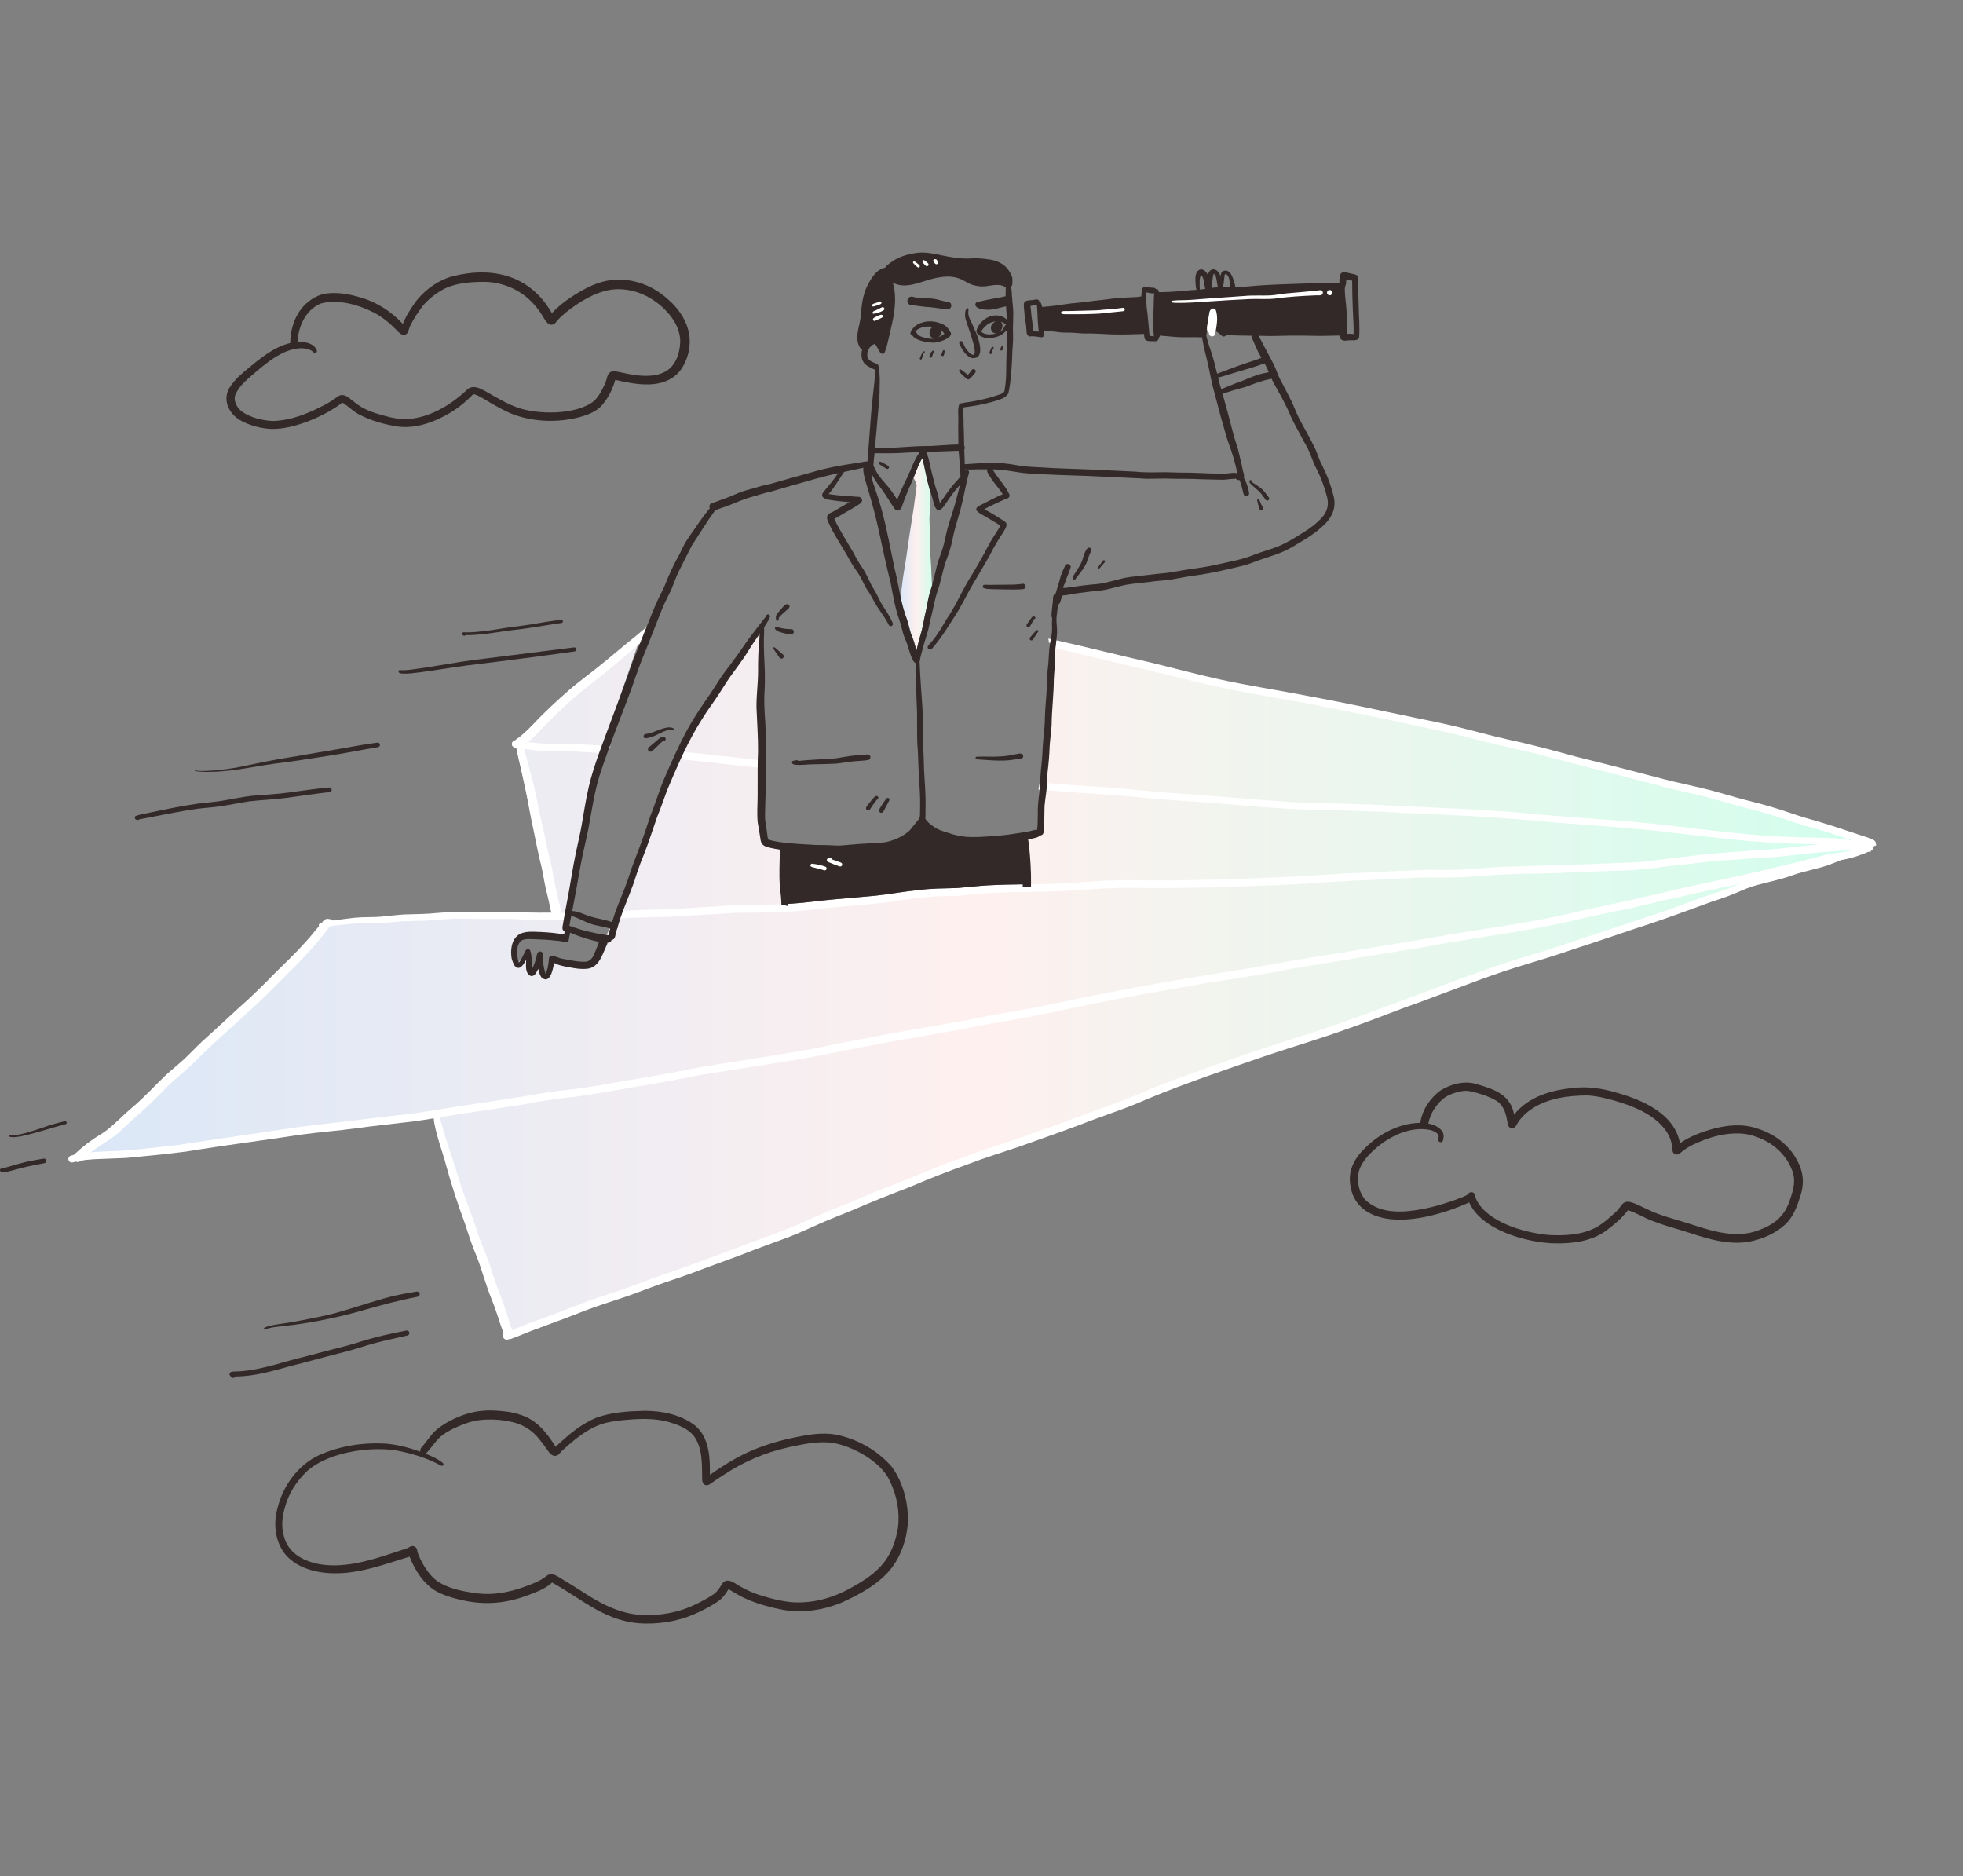 <svg width="520" height="497" viewBox="0 0 520 497" fill="none" xmlns="http://www.w3.org/2000/svg">
<rect x="0" y="0" width="520" height="497" fill="#808080" stroke="none"/>
<g clip-path="url(#clip0_9576_11017)">
<path fill-rule="evenodd" clip-rule="evenodd" d="M173.893 212.372L163.073 242.632L163.073 242.632L160.512 248.003L159.346 249.15L156.555 254.942L154.815 255.821L145.583 254.311L144.799 257.656L143.442 258.918L142.41 253.833L140.67 257.484L139.714 257.656L139.236 252.744L136.331 255.974L135.604 253.757L136.331 248.768L139.313 248.003L149.406 248.768L149.731 243.033L149.543 243.03L149.731 243.033L154.223 221.146L160.359 195.818L169.649 168.808L136.752 197.653L146.328 242.974L126.754 242.632L85.752 244.907L61.704 269.565L19.115 307.701L114.558 294.989L135.184 354.705L247.2 310.816L299.825 291.567L387.01 260.256L457.813 236.094L494.056 225.313L494.553 223.211L459.151 212.506L394.484 195.818L278.396 170.834L274.707 221.548L270.406 221.987L271.209 235.196L264.079 235.349L214.532 240.128L163.073 242.632L207.842 240.185L207.115 224.453L202.336 223.707L201.285 219.062V170.127L200.769 166.304L180.946 196.372L173.893 212.372Z" fill="url(#paint0_linear_9576_11017)"/>
</g>
<path d="M149.644 241.81C149.529 242.443 149.421 243.078 149.315 243.713C149.179 243.71 149.046 243.704 148.909 243.701C147.214 243.654 145.519 243.608 143.824 243.626C140.483 243.691 137.152 243.453 133.815 243.4C129.848 243.403 125.882 243.437 121.915 243.338C118.847 243.31 115.826 243.704 112.773 243.856C110.734 243.961 108.692 243.93 106.65 244.02C104.512 244.166 102.386 244.454 100.245 244.541C99.281 244.584 98.314 244.578 97.347 244.568C96.278 244.562 95.209 244.556 94.14 244.615C91.868 244.764 89.609 245.083 87.347 245.34C86.572 245.427 85.798 245.51 85.02 245.576H84.983C84.787 245.576 84.602 245.461 84.509 245.297C84.44 245.176 84.422 245.03 84.484 244.885C84.574 244.668 84.781 244.575 84.995 244.513C85.066 244.494 85.138 244.472 85.209 244.457C86.198 244.203 87.201 244.004 88.209 243.84C90.071 243.536 91.952 243.341 93.818 243.103C96.092 242.867 98.379 242.988 100.657 242.83C102.829 242.656 104.989 242.34 107.168 242.223C109.318 242.133 111.472 242.148 113.619 242.006C117.44 241.677 121.261 241.389 125.094 241.535C126.731 241.55 128.364 241.541 129.997 241.535C131.379 241.528 132.758 241.522 134.137 241.528C137.967 241.643 141.794 241.801 145.628 241.736C145.792 241.739 145.959 241.739 146.127 241.742C146.849 241.758 147.571 241.773 148.29 241.789C148.742 241.795 149.191 241.804 149.644 241.81Z" fill="white"/>
<path d="M495.2 222.94C495.564 223.126 495.766 223.565 495.741 223.974C495.737 224.045 495.725 224.117 495.706 224.186C495.693 224.234 495.676 224.28 495.655 224.325C495.478 224.712 495.141 224.982 494.713 225.038C493.893 225.052 493.074 225.068 492.254 225.097C491.896 225.109 491.537 225.125 491.179 225.144C491.04 225.151 490.902 225.159 490.764 225.168C490.518 225.183 490.272 225.199 490.028 225.219C486.289 225.475 482.547 225.682 478.821 226.093C476.238 226.34 473.664 226.651 471.087 226.943C468.579 227.199 465.839 227.265 463.415 227.421C459.235 227.752 455.043 227.97 450.875 228.434C448.795 228.709 446.708 228.941 444.619 229.146C442.599 229.346 440.582 229.588 438.571 229.879C434.379 230.488 430.147 230.61 425.919 230.719C421.696 230.823 417.477 231.024 413.258 231.216C408.509 231.413 403.751 231.376 399.001 231.59C395.601 231.741 392.353 232 388.994 232.252C385.67 232.502 382.334 232.456 379.004 232.433C373.739 232.429 368.487 232.859 363.229 233.092C357.599 233.304 351.975 233.594 346.358 234.047C337.901 234.563 329.428 234.753 320.962 235.062C314.555 235.139 308.149 235.337 301.74 235.193C295.635 235.043 289.6 235.472 283.553 235.896C273.978 236.469 264.354 235.973 254.815 237.191C252.491 237.427 250.153 237.293 247.825 237.428C243.792 237.747 239.77 238.242 235.774 238.867C229.851 239.698 223.864 239.968 217.921 240.631C213.807 241.145 209.68 241.517 205.534 241.624C202.496 241.769 199.455 241.725 196.415 241.758C193.767 241.802 191.407 242.03 188.819 242.173C185.836 242.303 182.86 242.504 179.881 242.719C174.939 243 169.982 242.876 165.044 243.244C164.799 243.26 164.553 243.277 164.307 243.293C164.531 242.615 164.771 241.942 165.02 241.272C169.06 241.031 173.105 240.894 177.152 240.844C183.064 240.559 188.961 240.085 194.867 239.769C198.906 239.662 202.949 239.682 206.988 239.513C206.988 239.528 206.988 239.543 206.988 239.559C206.989 239.614 206.994 239.667 207.003 239.717C207.504 239.695 208 239.823 208.49 239.917C208.562 239.93 208.633 239.946 208.705 239.962C208.759 239.847 208.792 239.713 208.795 239.559C208.793 239.514 208.79 239.469 208.788 239.424C209.102 239.406 209.416 239.387 209.73 239.365C213.559 239.104 217.358 238.537 221.181 238.203C224.807 237.867 228.439 237.594 232.064 237.234C235.776 236.833 239.448 236.138 243.168 235.781C246.63 235.303 250.117 235.327 253.602 235.218C256.278 235.008 258.943 234.669 261.625 234.516C264.727 234.347 267.834 234.283 270.94 234.238C270.944 234.45 270.948 234.662 270.951 234.873C271.253 234.884 271.556 234.898 271.858 234.913C272.276 234.935 272.691 234.961 273.106 235.005C273.113 234.74 273.119 234.474 273.123 234.208C274.837 234.186 276.55 234.162 278.262 234.124C283.444 233.969 288.355 233.514 293.456 233.249C296.916 233.1 300.38 233.138 303.844 233.176C306.696 233.207 309.551 233.237 312.404 233.166C326.935 232.962 341.508 232.385 355.981 231.369C363.261 231.158 370.524 230.575 377.805 230.416C378.843 230.406 379.883 230.416 380.922 230.425C382.609 230.44 384.295 230.456 385.98 230.393C390.478 230.219 394.956 229.707 399.455 229.548C410.922 229.25 422.387 228.889 433.844 228.375C436.77 228.144 439.667 227.675 442.582 227.338C445.361 227.04 448.143 226.751 450.914 226.382C455.267 225.925 459.637 225.659 464 225.318C469.969 225.094 475.878 224.195 481.817 223.637C483.539 223.474 485.264 223.342 486.993 223.262C488.573 223.14 490.156 223.044 491.74 222.963C492.337 222.932 492.934 222.905 493.531 222.878C493.623 222.874 493.716 222.87 493.808 222.866C494.286 222.834 494.762 222.663 495.2 222.94Z" fill="white"/>
<path d="M275.414 207.249C275.455 207.253 275.495 207.256 275.536 207.26C275.508 207.894 275.477 208.526 275.425 209.158C275.311 209.148 275.196 209.139 275.082 209.129C275.126 208.925 275.168 208.721 275.207 208.516C275.285 208.097 275.361 207.674 275.414 207.249Z" fill="white"/>
<path d="M494.411 223.369C494.675 223.458 495.042 223.596 495.035 223.892C495.034 223.922 495.03 223.953 495.021 223.987C495.016 224.008 495.009 224.029 495 224.052C494.842 224.415 494.449 224.297 494.19 224.123C494.182 224.118 494.174 224.113 494.166 224.107C493.739 224.281 493.28 224.331 492.812 224.331C492.237 224.331 491.65 224.256 491.096 224.246C489.197 224.114 487.31 223.843 485.409 223.737C484.212 223.696 483.014 223.665 481.816 223.637C477.476 223.536 473.133 223.483 468.802 223.177C459.617 222.622 450.499 221.378 441.358 220.367C431.881 219.249 422.358 218.665 412.845 217.953C399.176 216.558 385.463 215.856 371.742 215.338C364.116 214.873 356.48 214.661 348.841 214.525C338.167 214.285 327.616 213.122 316.984 212.381C309.533 211.949 302.108 211.22 294.677 210.547C288.843 210.218 283.027 209.791 277.216 209.309C277.249 209.005 277.276 208.702 277.293 208.396C277.308 208.073 277.323 207.752 277.336 207.43C282.356 207.89 287.403 208.169 292.428 208.485C297.967 208.844 303.477 209.539 309.011 209.954C319.889 210.641 330.738 211.698 341.614 212.424C349.205 212.84 356.81 212.802 364.403 213.18C377.661 213.879 390.937 214.233 404.167 215.394C413.451 216.333 422.766 216.863 432.064 217.63C443.82 218.666 455.63 220.481 467.379 221.332C471.37 221.596 475.369 221.772 479.368 221.835C483.016 221.858 486.667 221.963 490.274 222.55C490.387 222.565 490.501 222.58 490.614 222.593C491.531 222.704 492.45 222.78 493.37 222.859C493.422 222.863 493.475 222.869 493.529 222.878C493.874 222.928 494.245 223.056 494.411 223.369Z" fill="white"/>
<path d="M270.025 206.752C269.989 206.83 269.953 206.909 269.916 206.986C269.846 206.952 269.776 206.918 269.705 206.884C269.692 206.828 269.676 206.772 269.658 206.717C269.781 206.728 269.902 206.741 270.025 206.752Z" fill="white"/>
<path d="M200.734 201.302C200.719 201.973 200.711 202.644 200.705 203.315C193.895 202.617 187.093 201.835 180.288 201.097C180.585 200.452 180.887 199.809 181.195 199.169C187.712 199.85 194.218 200.616 200.734 201.302Z" fill="white"/>
<path d="M202.949 203.184C202.966 203.305 202.984 203.426 203.002 203.547C202.947 203.542 202.893 203.536 202.837 203.531C202.839 203.348 202.841 203.165 202.844 202.982C202.876 203.051 202.911 203.118 202.949 203.184Z" fill="white"/>
<path d="M159.424 197.493C159.189 198.135 158.953 198.78 158.721 199.424C156.719 199.303 154.711 199.192 152.709 199.083C149.79 198.916 146.862 199.046 143.939 198.928C142.235 198.835 140.543 198.621 138.848 198.398C138.764 198.386 138.677 198.377 138.591 198.364C137.983 198.284 137.376 198.219 136.769 198.132C136.669 198.119 136.567 198.104 136.465 198.088C135.922 198.002 135.519 197.509 135.591 196.951C135.628 196.682 135.774 196.434 135.99 196.273C136.152 196.158 136.325 196.102 136.508 196.08C136.743 196.056 136.991 196.09 137.239 196.133C137.481 196.18 137.72 196.232 137.946 196.251C137.971 196.257 137.995 196.26 138.02 196.263C138.659 196.359 139.3 196.458 139.942 196.548C141.06 196.706 142.182 196.843 143.307 196.933C147.088 197.125 150.881 196.917 154.658 197.205C156.257 197.299 157.844 197.395 159.424 197.493Z" fill="white"/>
<path d="M161.529 197.626C161.59 197.629 161.649 197.633 161.709 197.637C161.615 197.806 161.522 197.977 161.43 198.148C161.271 198.445 161.131 198.749 161.006 199.059C161.18 198.581 161.354 198.103 161.529 197.626Z" fill="white"/>
<path d="M278.373 169.298C278.296 169.714 278.217 170.134 278.148 170.551C278.086 170.413 278.008 170.282 277.911 170.163C277.882 170.126 277.851 170.092 277.818 170.058C277.819 169.906 277.813 169.757 277.798 169.609C277.78 169.449 277.737 169.294 277.673 169.147C277.906 169.197 278.139 169.249 278.373 169.298Z" fill="white"/>
<path d="M496.993 223.849C496.959 223.967 496.798 224.053 496.69 223.991C496.528 224.159 496.293 224.255 496.057 224.261H495.968C495.881 224.236 495.794 224.212 495.707 224.184C495.478 224.122 495.249 224.053 495.022 223.985C494.964 223.97 494.905 223.951 494.846 223.936C493.805 223.626 492.77 223.3 491.741 222.963C491.363 222.842 490.988 222.718 490.616 222.594C487.756 221.643 484.908 220.645 482.016 219.793C480.579 219.365 479.128 218.971 477.684 218.556C474.647 217.67 471.694 216.536 468.651 215.665C465.651 214.763 462.596 214.063 459.581 213.223C456.398 212.33 453.234 211.37 450.018 210.614C446.826 209.851 443.615 209.185 440.445 208.345C429.587 205.411 418.728 202.854 407.882 199.879C404.774 199.086 401.638 198.41 398.508 197.704C393.73 196.635 389.019 195.274 384.25 194.162C372.034 191.556 359.782 188.884 347.529 186.579C339.49 185.014 331.387 183.799 323.376 182.098C318.644 181.091 313.955 179.898 309.261 178.736C299.778 176.446 290.28 174.217 280.785 171.983C280.382 171.899 279.983 171.813 279.583 171.729C279.645 171.019 279.738 170.313 279.824 169.606C279.917 169.628 280.007 169.647 280.1 169.665C288.213 171.484 296.27 173.545 304.38 175.383C310.633 176.889 316.84 178.584 323.125 179.966C330.717 181.618 338.275 182.767 345.886 184.233C355.756 186.04 365.558 188.172 375.375 190.223C378.604 190.877 381.833 191.531 385.04 192.281C389.794 193.418 394.495 194.763 399.264 195.832C405.446 197.14 411.545 198.791 417.634 200.468C425.49 202.399 433.315 204.431 441.139 206.483C444.313 207.304 447.526 207.955 450.715 208.717C453.938 209.476 457.102 210.44 460.29 211.33C463.271 212.16 466.296 212.848 469.262 213.737C472.298 214.611 475.255 215.742 478.285 216.635C483.039 217.93 487.706 219.507 492.376 221.072C493.554 221.457 494.75 221.798 495.887 222.293C496.436 222.504 497.024 222.925 496.916 223.576C496.953 223.666 497.021 223.747 496.993 223.849Z" fill="white"/>
<path d="M495.95 225.107C495.953 225.107 495.956 225.104 495.959 225.104C495.869 225.191 495.761 225.256 495.652 225.309C495.609 225.609 495.324 225.845 495.088 225.563C492.962 226.449 490.784 227.261 488.506 227.661C488.264 227.701 488.023 227.741 487.781 227.781C485.792 228.104 483.799 228.398 481.868 229.002C475.965 230.651 469.956 231.897 464.013 233.403C462.922 233.648 461.831 233.886 460.737 234.125C452.627 235.885 444.493 237.546 436.427 239.514C431.626 240.701 426.764 241.596 421.933 242.64C417.028 243.762 412.134 244.934 407.179 245.817C397.44 247.642 387.598 248.869 377.864 250.753C365.868 252.727 353.863 254.646 341.871 256.635C334.644 258.091 327.352 259.167 320.07 260.307C311.805 261.742 303.538 263.161 295.304 264.757C286.419 266.341 277.668 268.587 268.762 270.038C263.175 270.942 257.835 272.117 252.298 273.071C246.131 274.23 239.927 275.141 233.77 276.35C225.322 277.853 216.949 279.759 208.477 281.125C201.139 282.294 193.791 283.406 186.456 284.59C182.434 285.262 178.455 286.186 174.432 286.861C167.116 288.002 159.849 289.486 152.508 290.487C147.658 290.949 142.855 291.73 138.07 292.628C130.906 293.781 123.71 294.729 116.555 295.926C116.462 295.941 116.369 295.96 116.273 295.975C115.817 296.056 115.359 296.136 114.9 296.214C112.935 296.552 110.964 296.858 108.987 297.103C104.107 297.68 99.22 298.188 94.355 298.857C89.551 299.52 84.717 299.864 79.914 300.518C69.74 302.074 59.523 303.347 49.365 305.018C44.075 305.718 38.758 306.214 33.446 306.719C30.174 306.877 26.898 306.939 23.626 307.137C22.926 307.174 22.235 307.264 21.544 307.388C21.072 307.472 20.608 307.571 20.14 307.68C19.852 307.748 19.56 307.819 19.272 307.89C18.795 308.014 18.271 307.729 18.144 307.233C18.005 306.753 18.321 306.229 18.798 306.105C19.077 306.019 19.356 305.941 19.638 305.873C21.1 305.504 22.6 305.321 24.106 305.21C25.665 305.095 27.233 305.052 28.785 304.949C34.943 304.847 41.042 303.905 47.159 303.279C57.977 301.6 68.823 300.094 79.644 298.448C85.699 297.664 91.789 297.134 97.838 296.282C102.746 295.634 107.692 295.247 112.585 294.478C123.462 292.61 134.42 291.234 145.291 289.294C147.599 288.953 149.923 288.727 152.244 288.46C155.985 288.017 159.682 287.295 163.391 286.66C169.96 285.544 176.546 284.519 183.063 283.13C192.641 281.386 202.294 280.09 211.885 278.417C215.182 277.856 218.461 277.184 221.73 276.483C225.833 275.625 229.97 274.952 234.079 274.116C241.821 272.65 249.614 271.466 257.352 269.976C263.23 268.736 269.171 267.856 275.068 266.716C282.322 265.21 289.552 263.589 296.85 262.294C308.864 259.985 320.944 258.033 333.029 256.142C340.287 254.797 347.551 253.514 354.851 252.436C363.237 250.995 371.65 249.709 380.033 248.246C391.189 246.204 402.475 244.912 413.56 242.47C419.624 241.032 425.72 239.737 431.821 238.466C436.606 237.379 441.375 236.213 446.16 235.129C454.83 233.22 463.541 231.503 472.147 229.306C476.03 228.46 479.86 227.406 483.699 226.399C485.887 225.928 488.14 225.845 490.309 225.284C490.461 225.247 490.613 225.209 490.765 225.166C491.918 224.862 493.046 224.466 494.192 224.122C494.406 224.06 494.62 223.998 494.834 223.939C494.837 223.936 494.84 223.936 494.846 223.936C494.908 223.917 494.973 223.902 495.035 223.892C495.277 223.852 495.534 223.871 495.742 223.973C495.869 224.035 495.98 224.131 496.058 224.261C496.079 224.295 496.095 224.332 496.114 224.37C496.219 224.639 496.142 224.924 495.95 225.107Z" fill="white"/>
<path d="M492.214 225.699C492.084 225.789 491.92 225.882 491.889 226.049C491.898 226.114 491.963 226.133 492.016 226.154C492.109 226.195 492.047 226.337 491.954 226.3C491.805 226.244 491.74 226.151 491.725 225.996C490.429 226.635 489.112 227.224 487.78 227.781C486.674 228.243 485.558 228.68 484.436 229.102C481.527 230.14 478.217 230.679 475.344 231.661C471.728 233.043 467.907 233.682 464.216 234.791C462.326 235.405 460.544 236.282 458.7 237.007C456.822 237.741 454.904 238.364 452.992 238.999C446.454 241.395 439.933 243.834 433.286 245.919C426.357 248.315 419.357 250.558 412.456 252.879C407.77 254.416 402.967 255.73 398.303 257.295C389.506 260.279 380.9 263.79 372.136 266.871C366.822 268.86 361.544 270.955 356.171 272.796C349.583 275.157 342.694 277.208 336.078 279.396C325.362 283.115 314.572 286.691 304.088 291.032C298.222 293.673 292.062 295.563 286.084 297.927C280.797 299.923 275.445 301.758 270.131 303.679C265.625 305.2 261.079 306.592 256.657 308.287C251.386 310.162 246.18 312.198 241.036 314.404C235.743 316.431 230.481 318.522 225.281 320.775C222.634 321.857 219.963 322.873 217.348 324.029C214.615 325.225 211.928 326.524 209.139 327.59C204.785 329.223 200.403 330.772 196.083 332.492C191.742 334.119 187.366 335.653 183.037 337.32C179.805 338.51 176.511 339.52 173.276 340.707C170.158 341.854 167.066 343.078 163.902 344.094C160.078 345.346 156.517 346.502 152.832 347.99C148.59 349.682 144.267 351.169 139.978 352.737C138.59 353.276 137.261 353.967 135.838 354.42C135.311 354.575 134.794 354.795 134.242 354.847C133.784 354.847 133.359 354.55 133.235 354.085C133.148 353.788 133.223 353.465 133.399 353.217C133.536 353.022 133.734 352.877 133.97 352.824C134.555 352.709 135.122 352.533 135.677 352.328C136.619 351.978 137.533 351.541 138.457 351.154C139.501 350.71 140.579 350.351 141.645 349.97C147.995 347.782 154.14 345.043 160.542 343.004C165.522 341.457 170.36 339.508 175.271 337.77C185.749 334.265 196.003 330.128 206.381 326.353C210.025 325.058 213.508 323.385 217.044 321.832C220.58 320.317 224.187 318.981 227.71 317.438C231.206 315.91 234.767 314.544 238.33 313.192C243.313 311.206 248.209 309.003 253.285 307.261C258.714 305.182 264.24 303.388 269.756 301.556C274.131 299.979 278.513 298.429 282.895 296.865C289.765 294.15 296.837 291.962 303.589 288.956C308.637 286.765 313.868 285.036 319.031 283.143C329.146 279.449 339.375 276.09 349.645 272.858C365.492 267.509 381.002 261.221 396.794 255.718C401.173 254.218 405.629 252.963 410.048 251.584C419.936 248.352 429.788 245.017 439.676 241.776C444.538 240.18 449.391 238.135 454.241 236.582C456.488 235.91 458.592 234.986 460.736 234.125C461.681 233.744 462.633 233.375 463.609 233.046C466.603 232.095 469.736 231.639 472.72 230.651C475.853 229.473 479.141 228.844 482.385 228.063C484.84 227.4 487.226 226.511 489.624 225.683C490.145 225.51 490.656 225.305 491.18 225.144C491.329 225.098 491.477 225.054 491.629 225.017C491.821 224.971 492.032 224.952 492.202 225.064C492.221 225.073 492.24 225.082 492.255 225.098C492.444 225.25 492.413 225.572 492.214 225.699Z" fill="white"/>
<path d="M133.533 353.587C133.49 353.463 133.443 353.339 133.4 353.218C132.281 350.138 131.416 346.971 130.152 343.94C128.689 340.327 127.726 336.54 126.313 332.908C125.132 330.147 124.187 327.302 123.282 324.439C121.314 319.115 119.541 313.739 118.063 308.26C117.645 306.422 115.073 299.416 114.899 296.215C114.859 295.48 114.946 294.944 115.215 294.721C115.64 294.299 116.421 294.557 116.483 295.158C116.492 295.418 116.517 295.675 116.554 295.926C116.576 296.081 116.604 296.236 116.635 296.391C117.62 300.714 119.272 304.848 120.549 309.078C121.844 313.342 123.245 317.575 124.875 321.724C125.857 324.321 126.591 327.005 127.63 329.583C128.674 332.068 129.65 334.585 130.409 337.175C131.036 339.1 131.72 340.944 132.414 342.837C133.012 344.464 133.657 346.078 134.19 347.73C134.67 349.267 135.085 350.829 135.677 352.329C135.721 352.44 135.767 352.549 135.814 352.66C136.378 354.157 134.19 355.087 133.533 353.587Z" fill="white"/>
<path d="M148.29 241.789C147.909 242.301 147.162 242.555 146.561 242.167C146.372 242.056 146.23 241.91 146.127 241.743C146.022 241.579 145.96 241.396 145.929 241.201C145.622 239.676 145.288 238.151 144.903 236.642C144.426 234.866 144.104 233.06 143.794 231.25C143.568 229.955 143.221 228.684 142.911 227.404C142.077 223.772 141.479 220.379 140.683 216.791C140.199 214.392 139.855 211.972 139.375 209.57C138.575 205.799 137.54 202.083 136.797 198.297C136.79 198.241 136.781 198.188 136.769 198.132C136.75 198.033 136.728 197.934 136.707 197.835C136.642 197.506 136.58 197.178 136.617 196.846C136.657 196.481 136.924 196.227 137.24 196.134C137.327 196.109 137.416 196.096 137.506 196.096C137.689 196.096 137.869 196.149 138.021 196.264C138.089 196.316 138.151 196.382 138.204 196.462C138.414 196.481 138.597 196.648 138.625 196.862C138.64 196.986 138.603 197.107 138.529 197.2C138.572 197.355 138.613 197.506 138.653 197.661C138.721 197.906 138.786 198.154 138.848 198.399C139.675 201.485 140.487 204.575 141.312 207.661C142.105 210.794 142.588 213.992 143.326 217.138C144.02 219.921 144.562 222.734 145.176 225.533C145.473 226.862 145.852 228.173 146.124 229.505C146.53 231.486 146.797 233.494 147.289 235.458C147.748 237.194 148.03 238.972 148.495 240.708C148.615 241.104 148.517 241.492 148.29 241.789Z" fill="white"/>
<path d="M171.283 166.074C170.958 166.895 170.636 167.716 170.301 168.531C170.062 169.154 169.818 169.774 169.567 170.39C167.354 172.271 165.135 174.134 162.926 176.006C159.737 178.77 156.322 181.255 153.056 183.926C149.756 186.855 146.505 189.854 143.487 193.083C142.554 194.1 141.565 195.061 140.549 195.99C140.347 196.176 140.146 196.362 139.941 196.548C139.52 196.929 139.092 197.304 138.652 197.661C138.553 197.741 138.454 197.822 138.355 197.899C138.132 198.076 137.859 198.159 137.586 198.159C137.27 198.159 136.951 198.045 136.706 197.834C136.641 197.775 136.576 197.71 136.523 197.636C136.179 197.193 136.186 196.529 136.508 196.08C136.582 195.975 136.678 195.882 136.787 195.804C137.301 195.457 137.788 195.076 138.265 194.676C139.303 193.768 140.307 192.814 141.258 191.816C144.283 188.572 147.568 185.581 150.896 182.65C153.208 180.638 155.712 178.863 158.095 176.941C161.572 174.177 164.925 171.261 168.398 168.494C169.359 167.682 170.319 166.876 171.283 166.074Z" fill="white"/>
<path d="M87.574 245.03C87.497 245.132 87.422 245.235 87.348 245.34C84.023 249.926 80.134 254.066 76.083 258.014C73.979 260.057 71.956 262.179 69.87 264.24C65.65 268.169 61.395 272.071 57.112 275.935C54.878 277.891 52.817 280.029 50.697 282.105C48.599 284.101 46.26 285.821 44.239 287.9C43.251 288.91 42.278 289.933 41.264 290.918C39.253 292.982 37.062 294.854 34.899 296.757C33.84 297.723 32.845 298.761 31.77 299.713C29.511 301.771 26.753 303.177 24.351 305.018C24.267 305.083 24.187 305.148 24.106 305.21C23.548 305.653 23.003 306.112 22.464 306.574C22.172 306.825 21.866 307.141 21.543 307.389C21.109 307.723 20.645 307.931 20.14 307.68C20.022 307.618 19.898 307.534 19.771 307.417C19.374 307.008 19.315 306.335 19.637 305.873C19.681 305.805 19.733 305.746 19.796 305.687C21.884 303.726 24.159 301.956 26.625 300.5C29.758 298.585 32.225 295.697 35.005 293.373C38.194 290.695 40.97 287.584 43.979 284.721C45.522 283.304 47.183 282.018 48.714 280.59C50.313 279.084 51.819 277.485 53.415 275.979C56.663 273.032 59.907 270.081 63.111 267.088C66.406 264.206 69.526 261.138 72.572 258.002C75.386 255.25 78.237 252.529 80.865 249.598C82.139 248.213 83.316 246.747 84.509 245.297C84.742 245.015 84.974 244.736 85.21 244.457C85.361 244.274 85.516 244.091 85.671 243.912C86.028 243.506 86.595 243.258 87.128 243.437C87.512 243.465 87.937 243.546 88.209 243.84L88.237 243.868C88.668 244.42 88.123 244.912 87.574 245.03Z" fill="white"/>
<path d="M246.757 152.53C246.798 153.379 246.843 154.228 246.895 155.076C246.71 155.744 246.51 156.408 246.29 157.066C245.865 158.533 245.662 159.992 245.348 161.491C244.894 163.248 244.599 165.279 244.154 167.077C243.632 168.786 243.169 170.517 242.781 172.263C242.557 171.577 242.364 170.88 242.172 170.183C241.938 169.358 241.602 168.572 241.294 167.774C240.904 166.545 240.666 165.274 240.247 164.052C239.493 162.111 238.987 160.102 238.555 158.073C238.645 157.401 238.765 156.73 238.822 156.068C239.09 153.257 239.643 150.482 240.058 147.692C240.672 143.186 241.361 138.863 242.066 134.408C242.221 133.307 242.35 132.202 242.497 131.099C242.609 130.254 242.734 129.409 242.817 128.56C242.723 127.966 242.375 127.241 242.117 126.778C242.071 126.707 242.025 126.637 241.981 126.569C242.066 126.362 242.152 126.156 242.237 125.95C242.9 124.412 243.382 122.769 244.329 121.372C245.025 124.056 245.438 126.813 246.211 129.479C246.279 129.696 246.35 129.912 246.422 130.127C246.435 130.832 246.432 131.538 246.435 132.242C246.433 133.944 246.308 135.64 246.205 137.338C246.262 138.885 246.33 140.428 246.259 141.976C246.251 145.502 246.686 149.006 246.757 152.53Z" fill="url(#paint1_linear_9576_11017)"/>
<path d="M257.394 98.021C257.827 97.383 258.787 97.999 258.384 98.658C258.14 99.028 257.825 99.352 257.535 99.685C257.216 100.004 256.932 100.524 256.426 100.515C256.249 100.508 256.093 100.414 255.982 100.28C255.643 99.983 255.306 99.686 254.982 99.37C254.672 99.004 254.171 98.709 254.052 98.224C254.016 97.946 254.351 97.745 254.582 97.896C255.214 98.313 255.77 98.841 256.39 99.278C256.746 98.878 257.109 98.477 257.394 98.021Z" fill="#332929"/>
<path d="M258.745 88.571C259.453 90.381 260.904 95.122 257.555 94.856C256.246 94.572 255.374 93.27 254.697 92.203C254.505 91.826 254.339 91.437 254.141 91.062C254.016 90.825 254.11 90.522 254.347 90.397C255.083 90.078 255.227 91.236 255.476 91.64C255.821 92.375 256.364 93.003 256.93 93.578C260.475 96.219 255.611 84.947 255.687 83.944C255.619 83.209 255.589 82.293 256.098 81.712C256.248 81.584 256.533 81.628 256.565 81.844C256.566 81.841 256.567 81.839 256.568 81.838C256.587 82.198 256.466 82.564 256.499 82.932C256.524 83.943 257.08 84.814 257.488 85.709C257.92 86.657 258.337 87.61 258.745 88.571Z" fill="#332929"/>
<path d="M250.634 79.985C251.753 80.463 251.464 81.539 250.614 81.796C250.614 81.796 250.614 81.796 250.613 81.796C250.402 81.859 250.153 81.872 249.884 81.811C248.277 81.635 246.692 81.335 245.074 81.279C243.81 81.157 242.558 80.911 241.294 80.807C239.843 80.522 240.212 78.369 241.679 78.587C242.084 78.689 242.493 78.788 242.901 78.884C243.511 79.029 244.122 79.167 244.732 79.302C246.709 79.404 248.695 79.593 250.634 79.985Z" fill="#332929"/>
<path d="M251.364 80.043C252.467 80.388 252.052 82.071 250.917 81.871C250.816 81.846 250.715 81.819 250.614 81.794C250.614 81.794 250.614 81.794 250.613 81.794C249.535 81.519 248.455 81.254 247.405 80.886C246.178 80.664 244.95 80.435 243.715 80.267C243.118 80.131 241.48 80.305 241.327 79.609C241.328 79.609 241.329 79.609 241.33 79.608C241.324 79.587 241.319 79.563 241.316 79.54C241.316 79.54 241.316 79.539 241.315 79.539C241.275 78.841 242.129 78.882 242.619 78.89C242.713 78.887 242.807 78.885 242.901 78.883C243.773 78.866 244.644 78.863 245.511 78.958C246.487 79.067 247.481 79.089 248.43 79.355C249.386 79.677 250.386 79.809 251.364 80.043Z" fill="#332929"/>
<path d="M250.169 88.453C249.951 88.063 249.668 87.758 249.342 87.514V87.513C248.747 87.066 248.008 86.819 247.262 86.618C247.188 86.603 247.112 86.588 247.036 86.575C245.449 86.304 243.559 86.629 242.412 87.805C242.78 87.918 242.893 88.312 243.092 88.596C243.631 89.147 244.438 89.29 245.153 89.499C245.764 89.641 246.39 89.742 247.02 89.736C247.197 89.73 247.37 89.709 247.542 89.675C247.542 89.675 247.542 89.675 247.543 89.675C247.923 89.603 248.291 89.469 248.647 89.306L248.648 89.305C249.178 89.061 249.683 88.746 250.169 88.453ZM251.583 87.668C251.729 87.888 251.899 88.099 251.922 88.375C251.915 89.802 248.183 90.903 246.981 90.755C245.407 90.669 242.356 90.211 241.588 88.672C240.684 88.621 241.519 87.336 241.827 86.997C242.504 86.105 243.546 85.606 244.612 85.342C246.145 84.928 247.732 85.098 249.204 85.663C250.256 85.96 251.052 86.734 251.583 87.668Z" fill="#332929"/>
<path d="M249.342 87.513C249.439 88.151 249.151 88.876 248.648 89.304L248.647 89.305C248.346 89.564 247.965 89.714 247.543 89.674C247.542 89.674 247.542 89.674 247.542 89.674C247.452 89.666 247.361 89.649 247.267 89.622C245.799 89.112 246.05 87.275 247.037 86.574C247.431 86.294 247.942 86.196 248.509 86.435C249.016 86.663 249.273 87.065 249.342 87.513V87.513Z" fill="#332929"/>
<path d="M244.761 93.048C245.016 93.031 245.053 93.406 244.798 93.435C244.584 93.758 244.504 94.108 244.376 94.46C244.248 94.727 244.271 95.324 243.846 95.232C243.461 95.077 243.776 94.655 243.864 94.396C243.988 94.115 244.098 93.827 244.24 93.555C244.351 93.348 244.493 93.063 244.761 93.048Z" fill="#332929"/>
<path d="M247.023 92.924C247.437 92.661 247.745 93.347 247.272 93.481H247.271C247.023 93.821 246.973 94.903 246.426 94.753C246.247 94.697 246.155 94.506 246.207 94.329C246.396 93.838 246.591 93.249 247.023 92.924Z" fill="#332929"/>
<path d="M250.159 92.802C250.335 93.197 250.112 93.666 250.047 94.071C250 94.255 249.783 94.353 249.607 94.299C249.157 94.129 249.468 93.631 249.586 93.33C249.7 93.114 249.828 92.487 250.159 92.802Z" fill="#332929"/>
<path d="M262.977 91.873C263.273 91.842 263.347 92.286 263.061 92.358C262.925 92.754 262.84 93.168 262.719 93.571C262.682 93.72 262.513 93.81 262.366 93.784C261.821 93.612 262.291 92.951 262.39 92.602C262.5 92.321 262.622 91.906 262.977 91.873Z" fill="#332929"/>
<path d="M265.599 91.536C265.867 91.636 265.622 91.998 265.645 92.181C265.635 92.467 265.567 92.951 265.169 92.838C264.712 92.655 265.082 92.196 265.24 91.924C265.342 91.78 265.355 91.471 265.599 91.536Z" fill="#332929"/>
<path d="M284.375 153.557C283.631 153.237 284.94 151.631 285.185 151.182C285.889 150.105 286.627 149.011 286.894 147.732C287.121 147.046 287.8 144.557 288.808 145.14C289.069 145.292 289.207 145.65 289.072 145.933C288.498 146.967 288.202 148.066 287.802 149.147C287.299 150.202 286.607 151.154 285.887 152.07C285.599 152.44 285.312 152.811 285.029 153.185C284.939 153.429 284.645 153.675 284.375 153.557Z" fill="#332929"/>
<path d="M292.172 148.506C292.425 148.171 292.942 148.57 292.681 148.9C292.193 149.467 291.699 150.01 291.231 150.563C291.138 150.897 290.643 150.713 290.791 150.401C291.198 149.74 291.742 149.157 292.172 148.506Z" fill="#332929"/>
<path d="M336.104 131.757C336.387 132.106 336.067 132.665 335.622 132.588C335.484 132.569 335.37 132.497 335.282 132.391C334.79 131.782 334.397 131.098 333.873 130.514C333.057 129.659 332.093 128.962 331.264 128.121C330.93 127.845 330.733 127.136 331.369 127.156C331.557 127.155 331.576 127.438 331.392 127.464C332.395 128.345 333.662 128.854 334.587 129.832C335.144 130.431 335.628 131.093 336.104 131.757Z" fill="#332929"/>
<path d="M333.677 134.903C333.426 134.206 333.233 133.49 333.068 132.768C333.032 132.596 332.988 132.409 333.06 132.242C333.271 131.863 333.679 132.214 333.643 132.536C333.895 133.201 334.207 133.843 334.56 134.461C334.692 134.695 334.617 134.999 334.381 135.137C334.137 135.28 333.781 135.178 333.677 134.903Z" fill="#332929"/>
<path d="M209.024 160.258C209.447 160.828 208.763 161.298 208.376 161.638C207.742 162.195 207.088 162.738 206.515 163.359C206.371 163.513 206.251 163.687 206.291 163.908C206.337 164.135 206.249 164.399 205.989 164.433C205.78 164.463 205.576 164.291 205.577 164.073C205.594 163.887 205.529 163.719 205.507 163.537C205.537 162.748 206.229 162.175 206.682 161.588C207.238 161.091 208.215 159.403 209.024 160.258Z" fill="#332929"/>
<path d="M209.58 166.638C210.584 166.686 210.479 168.146 209.483 168.058C208.595 167.944 205.256 167.428 205.27 166.317C205.36 165.859 205.806 166.058 206.1 166.151C206.161 166.148 206.292 166.11 206.297 166.207C207.364 166.509 208.471 166.647 209.58 166.638Z" fill="#332929"/>
<path d="M207.629 173.753C207.73 174.375 206.877 174.732 206.501 174.225C205.941 173.454 205.451 172.68 204.911 171.904C204.854 171.819 204.782 171.722 204.804 171.614C204.999 171.122 205.55 171.786 205.776 171.954C206.331 172.456 206.82 172.88 207.388 173.337C207.517 173.444 207.606 173.586 207.629 173.753Z" fill="#332929"/>
<path d="M359.915 80.849C359.89 78.683 359.763 76.523 359.707 74.36C359.698 73.988 359.871 73.613 359.692 73.257C359.376 72.612 358.511 72.655 357.91 72.469C357.147 72.346 356.326 71.902 355.561 72.175C354.792 72.55 354.867 73.539 354.808 74.267C354.82 74.453 354.811 74.66 354.817 74.865C352.202 75.029 349.574 74.97 346.955 75.06C341.644 75.249 336.326 75.336 331.033 75.835C329.744 75.974 328.452 75.981 327.157 75.974C327.166 75.946 327.172 75.919 327.175 75.888C327.231 75.531 327.092 75.178 326.98 74.846C326.673 73.907 326.425 72.894 325.722 72.166C325.254 71.636 324.405 71.478 323.832 71.93C323.435 72.24 323.376 72.773 323.292 73.235C322.852 71.205 320.606 70.44 319.964 72.804C318.787 70.511 316.766 71.097 316.67 73.579C316.655 74.106 316.655 75.847 316.961 76.774C316.044 76.836 315.127 76.879 314.213 76.969C312.214 77.186 310.206 77.322 308.195 77.372C307.789 77.378 307.383 77.381 306.977 77.378C306.909 76.876 306.735 76.458 306.224 76.6C306.05 76.266 305.669 76.191 305.325 76.216C304.656 76.21 304.008 76.008 303.342 75.981C302.762 75.965 302.483 76.507 302.514 77.025C302.412 77.518 302.353 78.016 302.328 78.515C302.276 78.519 302.223 78.528 302.164 78.54C300.754 78.804 299.282 78.711 297.847 78.844C296.518 78.937 295.182 78.983 293.869 79.219C292.087 79.467 290.296 79.591 288.514 79.848C286.921 80.118 285.306 80.183 283.704 80.372C282.087 80.579 280.478 80.84 278.858 81.038C277.925 81.171 276.995 81.215 276.059 81.308C275.988 80.911 275.88 80.527 275.694 80.173C275.644 80.111 275.588 80.062 275.52 80.025C275.458 79.987 275.39 79.969 275.319 79.96C275.288 79.284 274.603 79.203 274.079 79.383C273.177 79.65 271.392 79.253 271.216 80.508C271.151 81.617 271.43 82.705 271.43 83.814C271.467 84.354 271.535 84.738 271.662 85.286C271.845 86.157 271.873 87.047 271.947 87.933C271.935 88.624 272.452 89.343 273.205 89.052C274.045 89.083 274.779 89.144 275.622 89.315C276.01 89.42 276.468 89.256 276.568 88.838C276.633 88.577 276.465 88.317 276.521 88.047C276.537 87.862 276.549 87.676 276.558 87.49C276.986 87.635 277.488 87.626 277.925 87.707C278.951 87.803 279.976 87.899 280.996 88.041C282.037 88.137 283.091 88.066 284.135 88.122C285.167 88.165 286.193 88.314 287.221 88.336C290.1 88.24 292.961 88.577 295.836 88.593C298.241 88.615 300.649 88.54 303.051 88.447C303.078 88.76 303.109 89.073 303.147 89.383C303.218 89.709 303.339 90.031 303.652 90.195C304.299 90.424 305.021 90.347 305.703 90.387C306.323 90.462 306.881 90.245 306.955 89.563C307.039 89.343 307.209 89.154 307.24 88.909V88.894C307.311 88.903 307.383 88.906 307.451 88.912C308.771 88.993 310.085 89.144 311.405 89.25C313.267 89.402 315.13 89.293 316.995 89.309C317.488 89.324 317.981 89.374 318.474 89.368C318.498 89.944 318.666 90.598 318.718 90.967C319.003 92.46 319.413 93.926 319.75 95.404C320.311 97.704 320.683 99.978 321.241 102.29C322.019 105.218 322.793 108.153 323.571 111.081C324.247 113.22 324.712 115.417 325.499 117.518C326.444 119.981 327.188 122.584 327.748 125.188C327.643 125.231 327.55 125.293 327.466 125.37C327.327 125.268 327.144 125.209 326.924 125.228C326.022 125.246 325.136 125.423 324.241 125.507C321.38 125.435 318.523 125.315 315.666 125.206C313.376 125.197 311.089 125.166 308.799 125.076C306.218 125.079 303.611 125.231 300.984 124.936C297.287 124.782 293.596 124.574 289.899 124.407C285.282 124.177 280.658 124.14 276.044 123.815C273.977 123.7 271.901 123.654 269.855 123.303C267.178 122.801 264.47 122.467 261.739 122.631C259.676 122.634 257.627 122.866 255.567 122.953C255.514 121.673 255.47 120.381 255.436 119.086C255.65 118.785 255.613 118.379 255.412 118.091C255.387 116.951 255.365 115.813 255.343 114.685C255.263 113.495 255.263 112.305 255.257 111.116C255.229 110.05 255.055 108.977 255.213 107.914C257.776 107.567 260.351 107.18 262.836 106.452C264.377 105.928 267.023 105.528 267.249 103.579C267.881 100.341 268.024 97.037 268.151 93.746C268.173 92.395 268.356 91.05 268.38 89.699C268.362 88.277 268.275 86.861 268.374 85.438C268.383 84.645 268.396 83.852 268.417 83.058C268.436 81.707 268.2 80.372 268.129 79.02C267.999 78.299 268.095 76.842 267.788 75.962C268.312 75.652 268.179 74.648 268.194 74.065C268.2 73.145 267.683 72.37 267.196 71.633C266.016 69.792 263.784 68.881 261.671 68.692C260.013 68.41 258.346 68.348 256.669 68.481C254.042 68.584 251.293 68.019 248.699 67.483C246.697 67.05 244.664 66.712 242.616 67.028C240.103 67.372 237.577 68.193 235.594 69.817C235.352 70.043 234.55 70.502 234.525 70.908C234.494 70.914 234.463 70.917 234.435 70.923C232.04 71.422 230.781 73.731 229.74 75.726C228.454 78.317 228.209 81.208 227.983 84.047C227.624 86.839 226.155 89.832 228.048 92.426C228.147 92.541 228.265 92.597 228.386 92.609C228.058 93.774 228.172 95.116 228.835 96.083C229.539 96.988 230.679 97.403 231.68 97.889C231.72 97.902 231.761 97.914 231.801 97.921C231.801 97.921 231.801 97.921 231.801 97.924C231.782 98.875 231.764 99.829 231.671 100.781C231.256 104.462 230.825 108.144 230.586 111.844C230.329 115.296 230.078 118.742 229.799 122.191C229.507 122.231 229.22 122.287 228.94 122.302C227.97 122.436 227.007 122.6 226.04 122.761C222.392 123.334 218.702 123.97 215.163 125.057C211.519 126.043 207.726 127.14 204.069 128.172C202.712 128.444 201.37 128.782 200.053 129.207C198.683 129.61 197.248 129.932 195.913 130.456C194.329 131.116 192.773 131.816 191.14 132.352C190.446 132.612 189.758 132.891 189.052 133.118C188.351 133.124 187.787 133.743 187.945 134.447C187.961 134.515 187.983 134.58 188.014 134.642C186.709 136.244 185.469 137.893 184.329 139.622C183.446 140.958 182.457 142.222 181.627 143.595C181.013 144.617 180.558 145.727 180.003 146.784C178.435 149.538 177.121 152.42 175.978 155.38C175.513 156.43 174.952 157.434 174.45 158.469C173.285 160.955 172.29 163.517 171.283 166.074C170.957 166.895 170.635 167.716 170.3 168.531C170.062 169.154 169.817 169.774 169.566 170.391C168.946 171.922 168.302 173.44 167.701 174.977C165.379 181.64 162.872 188.234 160.396 194.844C160.074 195.727 159.749 196.61 159.423 197.493C159.188 198.135 158.952 198.779 158.72 199.424C157.645 202.418 156.641 205.439 155.937 208.544C155.131 211.937 154.66 215.399 154.034 218.826C153.616 221.094 153.086 223.338 152.606 225.594C151.62 230.205 151.001 234.888 150.074 239.511C149.919 240.276 149.78 241.042 149.643 241.81C149.529 242.443 149.42 243.078 149.315 243.713C149.262 244.014 149.213 244.311 149.163 244.612C149.033 245.417 148.649 246.48 149.708 246.694C149.578 246.961 149.513 247.277 149.42 247.537C147.403 247.134 145.336 246.967 143.281 246.865C141.252 246.827 138.94 246.471 137.189 247.732C135.429 249.164 135.19 251.736 135.528 253.843C136.421 257.082 137.88 257.224 139.374 254.218C139.399 255.315 139.163 256.48 139.628 257.515C139.845 258.008 140.282 258.519 140.862 258.538C141.819 258.467 142.175 257.351 142.588 256.632C142.882 257.655 143.034 259.012 144.224 259.365C145.981 259.864 146.545 256.251 146.793 255.061C148.305 255.864 150.009 256.047 151.667 256.366C152.978 256.611 154.323 256.741 155.652 256.595C158.773 256.164 159.594 252.694 160.747 250.277C160.849 250.106 160.899 249.92 160.902 249.737C161.429 249.7 161.9 249.499 162.008 248.929C162.984 248.953 162.972 247.77 163.17 247.02C163.26 246.663 163.369 246.313 163.483 245.966C163.554 245.876 163.613 245.774 163.644 245.659C163.669 245.563 163.678 245.467 163.669 245.371C163.864 244.674 164.078 243.983 164.307 243.295C164.53 242.616 164.769 241.944 165.02 241.271C165.317 240.469 165.634 239.672 165.959 238.879C166.607 237.221 167.267 235.566 167.871 233.893C168.692 231.339 169.529 228.795 170.576 226.322C171.875 223.053 172.91 219.688 174.084 216.375C175.036 214.035 175.869 211.655 176.731 209.285C177.883 206.539 179.042 203.8 180.288 201.097C180.582 200.453 180.886 199.808 181.193 199.17C182.686 196.065 184.313 193.028 186.194 190.121C187.505 187.964 189.076 185.978 190.436 183.852C191.412 182.399 192.283 180.877 193.287 179.446C194.973 177.069 196.798 174.788 198.301 172.284C199.249 170.719 200.312 169.222 201.351 167.713C201.31 168.076 201.279 168.395 201.239 168.578C200.855 171.714 200.805 174.872 200.811 178.026C200.793 181.153 200.35 184.264 200.39 187.391C200.536 191.308 200.845 195.222 200.802 199.142C200.771 199.861 200.746 200.58 200.731 201.302C200.715 201.974 200.709 202.644 200.703 203.316C200.684 205.808 200.715 208.302 200.694 210.794C200.694 213.158 200.47 215.538 200.725 217.893C200.945 219.257 201.208 220.614 201.406 221.981C201.592 223.877 202.351 224.156 204.074 224.571C204.905 224.764 205.739 224.918 206.578 225.039C206.56 228.411 206.309 231.795 206.619 235.154C206.789 236.601 206.975 238.055 206.987 239.514V239.561C206.987 239.613 206.994 239.669 207 239.719C207.502 239.694 207.998 239.824 208.487 239.917C208.558 239.929 208.63 239.945 208.704 239.963C208.757 239.849 208.791 239.712 208.794 239.561C208.791 239.514 208.788 239.468 208.785 239.424C209.101 239.406 209.414 239.387 209.727 239.365C213.557 239.105 217.356 238.538 221.18 238.203C224.806 237.869 228.438 237.596 232.06 237.233C235.773 236.834 239.445 236.139 243.167 235.78C246.628 235.303 250.114 235.328 253.601 235.219C256.275 235.008 258.94 234.671 261.624 234.516C264.725 234.348 267.831 234.283 270.939 234.24C270.942 234.451 270.945 234.661 270.948 234.875C271.252 234.884 271.555 234.9 271.856 234.912C272.274 234.934 272.69 234.962 273.102 235.005C273.111 234.742 273.117 234.475 273.12 234.209C273.17 230.76 272.938 227.305 272.578 223.874C272.491 223.381 272.466 222.842 272.352 222.34C272.432 222.328 272.513 222.312 272.59 222.3C273.371 222.114 274.183 222.009 274.933 221.717C275.141 221.624 275.286 221.463 275.373 221.274C275.379 221.274 275.389 221.277 275.395 221.277C275.9 221.367 276.439 220.967 276.436 220.434C276.433 220.217 276.454 220.004 276.473 219.787C276.619 218.058 276.69 216.322 276.681 214.587C276.659 212.808 277.031 211.07 277.214 209.309C277.248 209.006 277.276 208.702 277.291 208.395C277.307 208.073 277.322 207.751 277.335 207.428C277.381 206.372 277.425 205.312 277.536 204.258C277.8 202.12 277.979 199.976 278.048 197.822C278.153 195.867 278.472 193.939 278.577 191.981C278.618 187.971 279.138 183.985 279.16 179.972C279.256 177.723 279.588 175.491 279.516 173.235C279.51 172.73 279.538 172.228 279.582 171.729C279.643 171.02 279.736 170.313 279.823 169.607C279.901 168.987 279.969 168.367 280.006 167.741C280.074 166.638 279.894 165.544 279.851 164.441C279.854 164.023 279.867 163.607 279.882 163.189C279.953 162.91 279.984 162.609 280.003 162.393C280.096 161.64 280.195 160.893 280.288 160.143C280.595 160.044 280.75 159.765 280.846 159.483C281.05 158.913 281.205 158.324 281.422 157.757C283.201 157.608 284.949 157.124 286.734 156.966C288.652 156.66 290.598 156.595 292.513 156.275C294.499 155.885 296.427 155.262 298.413 154.878C300.911 154.45 303.449 154.332 305.953 153.951C307.58 153.778 309.216 153.685 310.831 153.412C312.383 153.158 313.92 152.811 315.479 152.594C318.624 152.176 321.748 151.618 324.84 150.886C326.381 150.524 327.93 150.186 329.464 149.793C330.979 149.393 332.427 148.764 333.902 148.246C336.554 147.348 339.535 146.505 342.018 145.057C344.704 143.474 347.478 141.94 349.824 139.87C352.501 137.633 354.147 134.995 353.276 131.413C352.721 129.222 352.008 127.053 351.066 124.995C350.583 123.929 350.093 123.037 349.607 121.94C349.232 121.029 348.934 120.093 348.547 119.188C347.211 116.297 345.547 113.567 344.088 110.741C343.375 109.303 342.83 107.797 342.148 106.346C341.11 104.199 339.929 102.126 338.863 99.997C338.24 98.621 337.815 97.158 337.056 95.841C336.911 95.562 336.762 95.283 336.613 95.004C336.61 94.741 336.489 94.49 336.26 94.338C335.309 92.538 334.37 90.731 333.409 88.937C334.261 88.949 335.11 88.965 335.962 88.996C338.541 89.021 341.119 88.853 343.697 88.906C346.275 88.847 348.854 89.039 351.432 88.949C352.588 88.924 353.744 88.878 354.9 88.878C354.921 89.315 354.999 89.736 355.395 90C355.888 90.341 356.511 90.235 357.063 90.164C357.998 89.997 359.532 90.502 360.019 89.433C360.271 86.594 359.921 83.703 359.915 80.849ZM274.78 87.8C274.374 87.772 273.964 87.756 273.559 87.747C273.624 86.393 273.462 85.063 273.233 83.734C273.202 82.832 273.053 81.943 272.964 81.047C273.249 80.995 273.534 80.948 273.822 80.895C274.104 80.843 274.395 80.799 274.671 80.703C274.888 83.077 274.851 85.482 275.164 87.843C275.037 87.821 274.91 87.809 274.78 87.8ZM305.607 81.221C305.52 83.839 305.378 86.489 305.675 89.092C305.61 89.083 305.545 89.076 305.48 89.07C305.124 89.03 304.888 88.993 304.513 88.937C304.318 87.053 304.203 85.162 303.996 83.278C303.838 82.166 303.683 81.15 303.689 79.994C303.642 79.141 303.556 78.283 303.72 77.437C304.38 77.601 305.077 77.787 305.762 77.694C305.632 78.866 305.629 80.043 305.607 81.221ZM324.324 73.554C324.408 73.244 324.287 72.745 324.609 72.572C324.681 72.572 324.78 72.562 324.857 72.606C324.845 72.603 324.836 72.6 324.829 72.597C324.82 72.594 324.811 72.59 324.801 72.587C325.809 73.284 325.747 74.784 325.765 75.878C325.771 75.909 325.775 75.937 325.784 75.965C325.189 75.962 324.591 75.965 323.996 75.987C324.163 75.19 324.21 74.36 324.324 73.554ZM321.517 72.528C322.319 72.733 322.31 75.128 322.632 76.067C322.403 76.089 322.177 76.114 321.947 76.142C321.597 76.179 321.25 76.222 320.903 76.272C321.25 75.063 321.067 73.718 321.517 72.528ZM318.185 72.835C318.839 73.523 318.91 74.549 319.065 75.441C319.146 75.795 319.14 76.194 319.307 76.517C318.92 76.576 318.529 76.628 318.139 76.675C318.04 76.684 317.937 76.693 317.835 76.703C317.838 76.343 317.764 75.925 317.792 75.714C317.829 74.769 317.64 73.663 318.185 72.835ZM229.747 93.907C229.7 92.649 230.559 91.571 231.683 91.088C231.705 91.078 231.727 91.069 231.752 91.056C232.328 91.713 232.601 92.559 233.093 93.269C233.41 93.774 234.135 93.96 234.373 93.297C234.699 92.479 234.937 91.633 235.142 90.778C235.653 88.559 236.195 86.343 236.632 84.109C237.162 81.053 237.42 77.818 236.493 74.837C239.824 76.811 243.986 74.515 247.469 73.737C249.688 73.226 252.102 72.965 254.277 73.845C255.446 74.276 256.4 75.085 257.621 75.46C258.712 75.788 259.871 75.956 261.008 75.838C262.75 75.658 264.795 75.011 266.36 76.077C266.385 76.092 266.409 76.108 266.434 76.12C266.419 76.343 266.431 76.576 266.409 76.796C266.382 77.356 266.382 77.917 266.388 78.478C266.205 78.478 266.022 78.522 265.849 78.593C265.483 78.692 265.102 78.739 264.73 78.813C263.221 79.095 261.705 79.349 260.202 79.709C259.954 79.78 259.672 79.795 259.428 79.888C258.163 79.727 257.2 81.933 261.547 82.048C263.242 82.088 264.857 81.478 266.502 81.134C266.583 82.231 266.67 83.328 266.645 84.428C266.648 84.496 266.651 84.564 266.651 84.636C265.725 83.632 264.184 83.356 262.858 83.65C260.909 84.062 259.189 85.68 258.65 87.595C258.585 88.838 260.773 89.619 261.805 89.582C263.472 89.498 265.272 89.076 266.394 87.75C266.468 87.669 266.561 87.586 266.657 87.493C266.695 88.206 266.784 88.912 266.781 89.628C266.66 91.989 266.617 94.351 266.555 96.712C266.595 98.996 266.502 101.255 266.096 103.517C265.901 104.403 264.135 104.645 263.379 104.958C261.2 105.643 259.019 106.123 256.735 106.477C256.096 106.569 255.455 106.638 254.829 106.796C254.454 106.768 254.104 107.019 254.008 107.384C253.738 108.429 253.822 109.523 253.868 110.589C253.89 111.676 253.809 112.761 253.847 113.849C253.878 115.144 253.862 116.442 253.881 117.741C251.442 117.784 249.006 118.014 246.57 118.147C243.233 118.091 239.908 118.42 236.58 118.59C234.996 118.677 233.41 118.702 231.826 118.785C231.826 118.785 231.823 118.785 231.82 118.788C231.875 118.045 231.866 117.295 231.953 116.554C232.266 113.669 232.442 110.672 232.731 107.775C232.904 106.21 233.044 104.357 233.013 102.705C233.071 101.1 233.09 99.486 232.873 97.889C232.824 97.635 232.83 97.35 232.737 97.102C232.746 96.814 232.61 96.526 232.275 96.371C231.082 95.869 229.629 95.491 229.747 93.907ZM265.086 85.221C265.629 85.352 266.127 85.615 266.521 86.043C266.183 86.135 266.096 86.523 265.938 86.796C265.656 87.403 265.188 87.803 264.637 88.066C265.551 87.468 265.923 85.894 265.086 85.221ZM263.757 88.302C263.856 88.311 263.952 88.308 264.045 88.295C263.441 88.475 262.781 88.543 262.167 88.574C261.346 88.599 260.475 88.382 259.874 87.8C260.593 86.761 261.519 85.745 262.75 85.333C263.053 85.24 263.373 85.172 263.695 85.141C263.438 85.28 263.202 85.475 262.979 85.665C262.111 86.514 262.418 88.227 263.757 88.302ZM254.435 126.257C254.367 126.297 254.305 126.353 254.246 126.427C253.611 127.283 252.808 127.998 252.161 128.844C250.996 130.239 250.057 131.798 248.963 133.245C248.681 131.9 248.386 130.561 247.909 129.269C247.497 127.977 247.234 126.647 246.874 125.34C246.332 123.477 246.186 121.41 245.3 119.672C246.493 119.659 247.726 119.644 248.888 119.576C250.41 119.532 251.99 119.483 253.555 119.408C253.682 119.393 253.809 119.396 253.943 119.405C254.126 121.686 254.37 123.963 254.435 126.257ZM231.38 123.223C231.426 122.154 231.55 121.091 231.68 120.028C231.817 120.028 231.956 120.025 232.089 120.037C232.979 120.065 233.868 120.059 234.758 120.062C237.707 120.09 240.649 119.833 243.595 119.703C243.533 119.848 243.481 119.997 243.403 120.133C242.421 121.506 241.795 123.071 241.15 124.62C240.044 127.214 238.643 129.678 237.683 132.334C236.954 131.292 236.304 130.214 235.523 129.201C234.206 127.667 232.762 126.219 231.872 124.376C231.897 124.097 231.55 123.861 231.476 123.551C231.472 123.554 231.472 123.554 231.472 123.554C231.448 123.486 231.41 123.43 231.364 123.384C231.371 123.332 231.377 123.279 231.38 123.223ZM231.03 125.919C231.03 125.869 231.033 125.817 231.036 125.764C231.541 126.787 232.248 127.831 232.647 128.389C233.775 129.783 234.739 131.283 235.681 132.808C236.053 133.359 236.403 133.923 236.775 134.475C236.939 134.723 237.141 135.026 237.432 135.126C238.52 135.556 238.873 134.363 239.13 133.567C239.604 132.241 240.097 130.927 240.664 129.637C241.129 128.624 241.557 127.598 241.981 126.57C242.065 126.362 242.151 126.157 242.235 125.95C242.898 124.413 243.382 122.77 244.33 121.373C245.024 124.056 245.439 126.814 246.211 129.479C246.279 129.696 246.35 129.913 246.422 130.127C246.564 130.558 246.713 130.982 246.852 131.413C247.153 132.324 247.243 133.303 247.652 134.184C248.591 136.192 249.769 134.527 250.518 133.406C251.275 132.324 251.984 131.206 252.824 130.177C253.289 129.579 253.791 129.008 254.302 128.451C253.794 130.307 253.385 132.2 252.827 134.041C252.074 136.687 251.058 139.253 250.534 141.965C250.224 143.319 249.923 144.682 249.477 146C249.05 147.168 248.61 148.333 248.272 149.532C247.816 151.379 247.407 153.242 246.896 155.076C246.71 155.742 246.512 156.409 246.288 157.066C245.864 158.531 245.663 159.991 245.35 161.491C244.894 163.248 244.6 165.278 244.153 167.078C243.633 168.786 243.168 170.518 242.781 172.262C242.557 171.578 242.362 170.88 242.173 170.183C241.938 169.359 241.603 168.572 241.293 167.775C240.906 166.545 240.667 165.274 240.249 164.05C239.493 162.111 238.988 160.102 238.554 158.073C238.011 155.522 237.59 152.941 236.939 150.419C235.86 145.25 234.931 140.04 233.534 134.946C232.787 132.169 231.78 129.473 230.924 126.728C231.014 126.489 231.042 126.201 231.03 125.919ZM158.584 249.743C158.166 250.881 157.729 252.012 157.215 253.109C156.818 253.986 156.034 254.742 155.021 254.739C152.991 254.823 151.008 254.286 149.018 253.964C148.274 253.828 147.586 253.521 146.883 253.264C146.325 252.966 145.504 253.127 145.423 253.843C145.299 255.225 145.135 256.638 144.497 257.925C144.15 256.617 143.793 255.3 143.849 253.933C143.837 253.524 143.871 253.109 143.846 252.7C143.8 252.17 143.152 251.857 142.703 252.127C142.287 252.35 142.222 252.867 142.139 253.282C141.928 254.321 141.534 255.56 140.976 256.521C140.834 254.94 140.973 253.273 140.44 251.758C140.223 251.287 139.536 251.262 139.288 251.714C138.686 252.799 138.237 254.004 137.431 254.968C136.833 253.326 136.53 249.613 138.59 248.922C139.718 248.619 140.911 248.758 142.064 248.798C143.614 248.86 145.157 248.913 146.697 249.093C147.515 249.183 148.349 249.214 149.148 249.415C149.923 249.781 150.902 249.356 150.732 248.402C150.822 247.946 151.001 247.481 151.039 247.016C151.692 247.345 152.377 247.615 153.071 247.85C154.884 248.513 156.74 249.093 158.64 249.458C158.612 249.548 158.594 249.644 158.584 249.743ZM161.163 247.726C160.881 247.661 160.564 247.642 160.276 247.63C157.06 247.122 153.883 246.366 150.831 245.219C150.899 244.829 150.973 244.438 151.045 244.048C151.141 243.552 151.24 243.053 151.336 242.557C152.978 243.087 154.512 243.939 156.118 244.587C157.332 245.027 158.618 245.232 159.876 245.507C160.406 245.6 161.02 245.789 161.627 245.969C161.46 246.552 161.327 247.144 161.163 247.726ZM243.704 215.919C243.695 216.093 243.661 216.291 243.636 216.496C243.493 216.632 243.394 216.818 243.357 217.019C242.557 217.958 241.82 218.947 241.036 219.898C239.242 221.581 236.856 222.613 234.46 223.099C232.83 223.267 231.191 223.344 229.555 223.428C227.234 223.536 224.922 223.772 222.604 223.964C221.572 223.995 220.537 223.911 219.505 223.862C217.946 223.794 216.387 223.868 214.832 223.738C212.88 223.58 210.918 223.567 208.975 223.307C207.125 223.133 205.222 222.975 203.471 222.328C203.282 221.565 203.232 220.778 203.115 220.004C202.957 218.885 202.709 217.782 202.659 216.648C202.635 214.429 202.774 212.21 202.814 209.991C202.814 207.837 202.814 205.684 202.836 203.53C202.839 203.347 202.842 203.164 202.845 202.982C202.864 201.475 202.892 199.969 202.945 198.463C202.948 196.062 202.821 193.66 202.721 191.265C202.52 188.501 202.343 185.739 202.542 182.972C202.728 179.796 202.579 176.619 202.412 173.449C202.337 171.5 202.309 169.545 202.405 167.596C202.424 167.109 202.433 166.622 202.412 166.136C202.886 165.411 203.347 164.673 203.775 163.914C203.84 163.772 203.837 163.613 203.93 163.483C204.091 163.18 203.868 162.795 203.543 162.74C203.214 162.681 202.948 162.932 202.926 163.242C201.256 165.358 199.619 167.512 198.002 169.672C196.13 172.439 194.184 175.151 192.136 177.791C190.689 179.712 189.443 181.881 188.079 183.88C185.978 186.883 183.914 189.917 182.139 193.127C179.805 197.453 177.785 201.993 175.848 206.514C174.748 209.043 173.989 211.696 172.994 214.265C171.971 216.719 171.299 219.294 170.366 221.779C169.418 224.543 168.302 227.236 167.311 229.985C166.235 233.499 164.863 236.908 163.477 240.307C162.982 241.535 162.551 242.914 162.145 244.259C160.289 243.58 158.318 243.344 156.424 242.777C155.457 242.511 152.932 241.265 151.575 241.324C152.325 237.453 153.043 233.577 153.71 229.691C154.317 226.226 155.21 222.824 155.894 219.375C156.753 214.76 157.407 210.093 158.776 205.591C159.474 203.397 160.227 201.221 161.008 199.058C161.181 198.581 161.355 198.101 161.528 197.627C163.418 192.483 165.451 187.391 167.332 182.247C168.473 179.024 169.533 175.773 170.902 172.64C172.538 168.643 174.045 164.59 175.693 160.577C176.375 158.99 177.246 157.496 177.927 155.916C178.55 154.401 179.071 152.848 179.805 151.379C180.933 149.067 182.111 146.774 183.276 144.481C184.745 142.148 186.301 139.87 187.782 137.543C188.324 136.737 188.928 135.972 189.464 135.163C190.084 134.912 190.729 134.717 191.352 134.472C193.657 133.747 195.82 132.653 198.117 131.912C200.323 131.308 202.483 130.549 204.72 130.078C208.557 128.915 212.43 127.868 216.282 126.756C218.179 126.223 220.106 125.764 222.043 125.333C222.024 125.358 222.003 125.386 221.984 125.411C220.735 127.223 219.359 128.847 217.971 130.539C217.113 132.126 219.533 132.368 220.571 132.529C222.062 132.746 223.561 132.897 225.061 133.012C223.496 133.886 221.947 134.788 220.401 135.69C219.232 136.089 218.817 136.765 219.254 137.939C220.896 141.754 223.379 145.138 225.328 148.792C226.047 150.109 227.01 151.264 227.773 152.551C228.278 153.418 228.684 154.332 229.133 155.225C229.573 156.077 230.181 156.821 230.645 157.661C231.358 158.894 231.99 160.177 232.802 161.348C233.692 162.644 234.745 164.054 235.421 165.507C235.551 165.798 235.898 165.941 236.186 165.817C236.71 165.572 236.539 165.058 236.323 164.661C235.693 163.217 234.804 161.915 233.939 160.608C233.035 159.195 232.48 157.713 231.609 156.251C230.397 154.472 229.784 152.371 228.56 150.595C227.608 149.26 226.812 147.831 226.059 146.378C224.364 143.409 222.449 140.555 221.008 137.45C222.756 136.48 224.457 135.417 226.205 134.444C226.679 134.162 227.15 133.871 227.605 133.561C227.906 133.359 228.231 133.13 228.334 132.758C228.516 132.141 227.962 131.543 227.339 131.596C224.736 131.391 222.13 131.298 219.52 130.865C221.088 129.036 222.254 126.966 223.614 124.989C225.324 124.62 227.041 124.264 228.749 123.889C228.687 124.053 228.659 124.233 228.675 124.41C228.795 126.325 229.527 128.138 230.041 129.969C231.061 133.468 232.04 136.982 232.79 140.552C233.775 145.181 234.789 149.808 235.935 154.401C236.58 157.834 237.159 161.317 238.371 164.605C238.799 165.882 239.034 167.211 239.468 168.485C239.734 169.154 240.029 169.817 240.267 170.499C240.661 171.537 241.541 175.38 242.576 175.653C242.533 176.805 242.65 178.228 242.619 178.773C242.638 182.188 242.833 185.594 242.932 189.003C242.973 192.325 242.836 195.65 243.143 198.962C243.245 202.48 243.416 205.848 243.648 209.399C243.788 211.569 243.75 213.747 243.704 215.919ZM336.444 100.412C336.574 100.378 336.701 100.341 336.831 100.304C336.958 100.589 337.088 100.874 337.228 101.153C338.88 104.159 340.643 107.106 341.926 110.294C342.948 112.485 344.173 114.577 345.282 116.724C346.165 118.221 346.955 119.774 347.529 121.416C348.055 122.978 348.895 124.397 349.561 125.9C350.404 127.8 351.055 129.796 351.576 131.81C352.047 133.722 351.56 135.581 350.237 137.034C348.796 138.612 347.095 139.941 345.251 141.038C343.153 142.371 341.03 143.706 338.731 144.664C336.577 145.541 334.321 146.123 332.152 146.957C330.101 147.819 327.919 148.352 325.74 148.801C324.005 149.198 322.267 149.582 320.522 149.932C317.414 150.536 314.259 150.815 311.157 151.444C309.561 151.742 307.95 151.881 306.332 152.024C303.993 152.321 301.647 152.566 299.307 152.839C296.444 153.22 293.741 154.351 290.875 154.683C288.241 154.862 285.629 155.265 283.01 155.606C282.458 155.749 281.978 155.727 281.56 155.702C281.749 155.25 281.938 154.797 282.124 154.342C282.545 152.987 283.177 151.711 283.596 150.36C283.831 149.427 282.514 148.974 282.127 149.851C281.786 150.741 281.306 151.581 281.005 152.489C280.869 152.972 280.767 153.465 280.615 153.948C280.37 154.788 280.06 155.64 279.849 156.508C279.766 156.706 279.685 156.948 279.614 157.248C278.718 157.534 279.028 158.785 278.861 159.514C278.768 160.465 278.65 161.42 278.566 162.374C278.548 162.789 278.464 163.335 278.727 163.685C278.684 164.298 278.653 164.912 278.675 165.529C278.696 166.192 278.703 166.858 278.644 167.521C278.588 168.091 278.483 168.689 278.374 169.297C278.297 169.715 278.216 170.134 278.148 170.552C278.077 170.973 278.018 171.392 277.978 171.798C277.788 173.753 277.782 175.591 277.519 177.562C277.37 178.835 277.33 180.174 277.314 181.466C277.246 184.311 276.868 187.131 276.797 189.972C276.794 192.808 276.31 195.606 276.183 198.432C276.149 200.939 275.731 203.412 275.595 205.91C275.573 206.362 275.557 206.812 275.536 207.261C275.508 207.893 275.477 208.525 275.424 209.158C275.418 209.254 275.409 209.353 275.399 209.449C275.114 211.522 274.857 213.601 274.916 215.699C274.925 217.075 274.869 218.451 274.745 219.824C274.578 219.771 274.386 219.759 274.225 219.808C273.751 219.945 273.27 220.05 272.793 220.159C271.169 220.499 269.515 220.682 267.878 220.955C266.347 221.218 264.798 221.321 263.252 221.438C260.769 221.631 258.272 221.838 255.787 221.634C254.175 221.46 252.588 221.113 251.067 220.565C250.054 220.242 249.022 219.963 248.089 219.437C247.103 218.851 246.134 218.2 245.411 217.298C245.3 217.156 245.213 216.995 245.12 216.846C245.148 216.651 245.154 216.452 245.154 216.282C245.182 215.495 245.157 214.708 245.173 213.921C245.257 210.605 244.975 207.298 244.782 203.992C244.714 201.24 244.634 198.535 244.46 195.783C244.417 193.071 244.488 190.357 244.364 187.648C244.064 183.508 243.766 179.365 243.599 175.219C243.68 175.082 243.726 174.931 243.726 174.776C243.726 174.729 243.72 174.686 243.714 174.642C243.717 174.611 243.72 174.583 243.723 174.553C243.856 173.92 244.045 173.301 244.206 172.675C244.677 170.756 245.288 168.875 245.858 166.985C246.202 165.603 246.425 164.193 246.803 162.814C247.305 160.818 247.618 158.773 248.263 156.811C249.22 154.205 249.648 151.454 250.509 148.819C251.281 146.858 251.941 144.859 252.347 142.789C252.852 140.096 253.748 137.509 254.461 134.871C255.316 131.683 255.787 128.401 256.685 125.222C256.682 125.222 256.682 125.222 256.682 125.222C256.847 124.698 256.183 124.264 255.765 124.602C255.722 124.639 255.681 124.676 255.644 124.716C255.641 124.586 255.635 124.456 255.632 124.329C256.775 124.447 257.947 124.304 259.093 124.314C259.908 124.311 260.72 124.311 261.532 124.32C261.241 125.064 262.282 126.207 262.611 126.814C263.54 128.212 264.761 129.452 265.62 130.905C263.537 131.819 261.541 132.876 259.512 133.923C257.209 135.082 259.908 136.114 260.984 136.79C262.329 137.598 263.67 138.404 265.021 139.197C264.138 140.883 262.961 142.389 262.059 144.063C260.274 147.543 258.303 150.924 256.242 154.246C254.395 157.478 252.896 160.911 250.764 163.979C249.574 166 248.405 168.06 246.893 169.861C246.552 170.248 246.205 170.629 245.87 171.026C245.641 171.296 245.715 171.726 245.988 171.937C246.264 172.151 246.682 172.101 246.896 171.819C248.257 170.217 249.437 168.606 250.609 166.836C251.715 165.042 252.933 163.31 254.005 161.494C255.372 159.108 256.58 156.632 257.984 154.267C259.493 151.887 260.829 149.402 262.251 146.973C263.246 144.949 264.414 143.025 265.66 141.147C266.149 140.26 267.312 138.903 266.097 138.113C264.374 136.929 262.564 135.872 260.733 134.865C262.149 134.134 263.605 133.421 265.071 132.761C265.551 132.541 266.044 132.324 266.543 132.138C267.395 131.946 267.69 131.292 267.178 130.564C266.273 128.705 264.82 127.208 263.686 125.485C263.45 125.194 263.23 124.701 262.951 124.338C263.199 124.341 263.447 124.348 263.695 124.354C266.565 124.388 269.351 125.178 272.205 125.38C277.538 125.733 282.874 125.903 288.213 126.064C292.828 126.309 297.445 126.461 302.056 126.715C304.455 126.938 306.859 126.703 309.261 126.762C311.526 126.87 313.791 126.79 316.054 126.858C318.657 127.01 321.266 126.976 323.869 127.072C324.944 127.065 326.001 126.814 327.079 126.824C327.176 126.811 327.262 126.787 327.34 126.756C327.519 126.991 327.795 127.155 328.099 127.155C328.18 127.155 328.263 127.149 328.35 127.14C328.818 128.361 329.146 129.622 329.435 130.902C329.549 131.295 329.964 131.534 330.349 131.422C330.708 131.323 330.934 130.97 330.888 130.604C330.69 129.166 330.2 127.769 329.481 126.508C329.481 126.505 329.478 126.505 329.478 126.501C329.503 126.452 329.521 126.396 329.537 126.337C329.651 125.649 329.267 125.002 329.174 124.326C329.013 123.434 328.809 122.535 328.576 121.658C328.328 120.756 328.182 119.83 327.932 118.931C327.516 117.524 327.002 116.148 326.652 114.72C325.766 111.208 324.814 107.71 323.829 104.227C324.876 104.069 326.333 103.471 326.832 103.365C327.854 103.034 328.905 102.811 329.934 102.501C332.065 101.686 334.191 100.846 336.444 100.412ZM336.103 98.593C335.747 98.671 335.39 98.748 335.031 98.819C332.329 99.296 329.927 100.682 327.339 101.531C326.292 101.915 325.266 102.361 324.234 102.783C324.064 102.879 323.779 102.965 323.5 103.071C323.364 102.597 323.227 102.12 323.088 101.642C322.945 101.091 322.806 100.536 322.669 99.984C323.044 99.932 323.416 99.805 323.782 99.721C324.829 99.424 325.864 99.086 326.909 98.773C329.617 97.983 332.335 97.211 334.981 96.235C335.412 96.997 335.762 97.791 336.103 98.593ZM334.126 94.76C333.636 94.964 333.147 95.175 332.648 95.345C331.724 95.637 330.801 95.931 329.893 96.263C327.711 96.966 325.573 97.793 323.435 98.618C323.109 98.757 322.756 98.85 322.425 98.983C321.926 96.935 321.424 94.887 320.736 92.894C320.358 91.754 319.939 90.517 319.648 89.331C319.605 89.194 319.577 89.002 319.53 88.816C319.67 88.401 319.707 87.766 319.741 87.313C319.76 87.115 319.775 86.954 319.803 86.861C320.007 85.259 320.212 83.594 321.154 82.216C321.321 83.396 321.201 84.599 321.039 85.776C320.987 86.163 320.915 86.554 320.891 86.944C320.881 87.508 321.47 87.951 322.009 87.766C322.016 87.769 322.025 87.769 322.031 87.772C322.759 87.964 323.196 88.655 323.813 89.045C324.101 89.219 324.482 89.148 324.69 88.884C324.733 88.832 324.767 88.77 324.789 88.704C324.953 88.72 325.093 88.736 325.183 88.751C327.29 88.884 329.4 88.9 331.511 88.918C331.523 89.237 331.653 89.575 331.783 89.86C332.059 90.514 332.36 91.159 332.651 91.81C333.069 92.832 333.584 93.802 334.126 94.76ZM358.564 88.472C357.984 88.426 357.398 88.37 356.819 88.441C356.983 88.135 356.977 87.738 356.726 87.453C356.906 85.262 356.754 83.056 356.59 80.865C356.401 79.374 356.249 77.856 356.236 76.331C356.357 76.139 356.398 75.903 356.37 75.68C356.475 75.55 356.543 75.395 356.553 75.222C356.568 74.859 356.596 74.493 356.639 74.131C356.927 74.18 357.213 74.23 357.504 74.264C357.727 74.295 357.953 74.32 358.179 74.338C358.183 76.945 358.272 79.56 358.362 82.169C358.446 84.27 358.635 86.365 358.564 88.472Z" fill="#332929"/>
<path d="M236.279 388.57C232.548 384.197 227.147 381.179 221.532 380.017C217.977 379.366 214.345 379.958 210.844 380.674C206.378 381.576 201.981 382.874 197.844 384.799C194.382 386.398 191.178 388.483 188.048 390.643C188.11 386.109 187.903 380.751 184.15 377.615C180.394 374.699 175.445 373.705 170.772 373.695C166.502 373.794 162.102 374.039 158.048 375.502C153.899 377.178 150.403 380.16 147.205 383.23C144.866 379.537 142.272 376.159 137.937 374.771C136.356 374.2 134.68 373.931 133.009 373.776C131.255 373.618 129.477 373.509 127.72 373.698C124.726 373.959 121.872 374.978 119.21 376.345C117.806 377.095 116.452 377.931 115.284 379.019C114.212 380.036 113.397 381.278 112.464 382.415C112.098 383.004 111.094 383.683 111.351 384.517C108.262 383.432 105.073 382.558 101.794 382.363C95.941 382.065 89.957 383.032 84.583 385.406C78.99 387.993 74.946 393.519 73.52 399.45C72.392 403.392 72.808 407.898 75.234 411.285C78.203 415.22 83.474 416.627 88.206 416.726C95.222 416.9 101.875 414.334 108.488 412.323C109.932 415.905 112.12 419.493 115.544 421.471C117.295 422.45 119.207 423.051 121.147 423.544C127.469 425.186 133.304 424.941 139.446 422.688C141.81 421.774 144.382 420.965 146.251 419.177C154.584 423.767 160.797 429.974 171.06 430.036C175.984 430.11 180.915 429.097 185.334 426.909C187.261 425.955 189.223 424.978 190.899 423.618C191.761 422.865 192.387 421.898 192.991 420.938C194.581 421.852 196.121 422.859 197.819 423.572C200.878 424.917 204.141 425.759 207.41 426.413C212.687 427.303 218.228 426.5 223.134 424.399C228.073 422.14 233.106 419.428 236.434 415.009C238.771 411.759 240.112 407.808 240.46 403.832C240.791 398.619 239.359 392.825 236.279 388.57ZM237.878 404.619C237.354 407.969 236.186 411.3 234.076 413.984C231.947 416.655 229.062 418.542 226.109 420.206C221.181 423.07 215.873 424.7 210.14 424.411C206.902 424.17 203.729 423.293 200.651 422.298C199.183 421.784 197.76 421.145 196.403 420.389C194.838 419.599 192.61 417.414 191.225 419.617C190.667 420.535 190.078 421.458 189.235 422.143C187.704 423.212 186.05 424.092 184.367 424.898C179.849 427.141 174.748 428.037 169.728 427.761C163.964 427.383 158.77 424.603 154.054 421.455C152.033 420.203 150.038 418.923 147.995 417.709C147.053 417.114 145.727 416.593 144.773 417.442C142.92 418.92 140.617 419.689 138.414 420.488C134.667 421.793 130.657 422.53 126.691 422.069C122.898 421.591 118.556 420.851 115.439 418.514C113.412 416.816 112.011 414.476 110.952 412.081C110.794 411.65 110.611 411.223 110.524 410.77C110.543 410.07 109.904 409.478 109.21 409.524C108.689 409.527 108.321 409.94 107.843 410.092C106.077 410.73 104.277 411.272 102.492 411.858C96.799 413.711 90.759 415.304 84.744 414.346C80.409 413.553 76.284 411.418 75.181 406.819C74.456 404.259 74.754 401.616 75.531 399.087C76.464 395.595 78.454 392.533 81.01 389.986C86.344 384.783 97.602 383.079 104.776 384.157C108.962 384.935 113.121 386.15 116.861 388.223C117.283 388.443 117.723 387.9 117.36 387.557C116.04 386.41 114.37 385.747 112.78 385.056C114.37 383.451 115.507 381.365 117.366 380.017C118.652 379.094 120.075 378.378 121.531 377.761C123.347 376.983 125.225 376.354 127.199 376.143C130.261 375.821 133.418 376.054 136.393 376.85C138.953 377.587 141.224 379.1 142.858 381.207C143.533 382.016 144.153 382.868 144.757 383.729C145.34 384.498 145.929 385.629 147.022 385.629C147.958 385.635 148.377 384.712 148.996 384.169C151.829 381.597 154.835 379.059 158.392 377.563C161.299 376.438 164.447 376.193 167.528 375.961C171.129 375.719 174.822 375.806 178.262 377.011C180.354 377.699 182.504 378.669 183.877 380.46C186.081 383.59 185.944 387.646 185.994 391.312C186.003 391.783 185.978 392.282 186.17 392.722C186.555 393.599 187.58 393.556 188.219 392.986C189.316 392.202 190.45 391.473 191.581 390.739C196.769 387.268 202.573 384.764 208.665 383.404C212.557 382.58 216.558 381.631 220.556 382.186C225.901 383.041 233.49 387.2 235.731 392.304C237.571 396.097 238.405 400.426 237.878 404.619Z" fill="#332929"/>
<path d="M476.014 307.286C473.839 303.18 469.891 300.242 465.478 298.913C461.71 297.596 457.607 297.986 453.814 298.997C450.73 299.846 447.672 300.983 445.028 302.814C443.547 294.977 435.171 291.364 428.257 289.43C424.535 288.324 420.637 287.692 416.76 288.185C410.956 288.705 404.851 290.496 401.086 295.231C400.141 290.004 395.936 288.529 391.381 287.23C388.08 286.115 384.439 287.078 381.557 288.857C378.802 290.89 376.714 293.998 376.236 297.419C370.504 297.491 365.071 300.459 361.164 304.537C358.61 307.113 357.051 310.354 357.721 314.035C358.359 318.51 361.343 321.262 365.601 322.409C372.58 324.407 382.726 321.46 389.187 318.495C392.406 325.796 404.281 329.108 411.653 329.331C416.333 329.437 421.297 328.873 425.236 326.14C427.436 324.522 429.568 322.749 431.245 320.574C433.485 321.212 435.462 322.564 437.65 323.357C440.281 324.423 443.039 325.139 445.744 325.985C451.57 327.829 457.696 330.084 463.876 328.786C467.151 328.064 470.377 326.657 472.865 324.37C474.905 322.495 475.958 319.861 476.764 317.271C478.022 313.763 477.852 310.549 476.014 307.286ZM474.195 317.683C472.862 322.027 470.185 324.221 466.048 325.786C460.203 328.132 453.907 326.217 448.205 324.361C445.267 323.397 442.267 322.635 439.357 321.584C437.055 320.782 434.948 319.52 432.673 318.647C429.673 317.531 429.766 319.477 427.944 321.101C426.255 322.632 424.551 324.206 422.512 325.256C418.84 327.128 414.563 327.311 410.519 327.137C404.495 326.645 395.697 324.256 391.96 319.214C391.474 318.535 391.037 317.801 390.798 316.992C390.801 316.459 390.535 315.913 389.971 315.802C389.524 315.709 389.081 315.929 388.867 316.325C388.452 316.707 387.86 316.865 387.352 317.11C386.165 317.581 384.963 318.03 383.748 318.423C381.548 319.145 379.32 319.778 377.045 320.211C372 321.172 365.905 321.696 361.827 317.971C360.122 316.174 359.521 313.527 359.788 311.11C360.057 309.214 361.16 307.565 362.406 306.161C366.332 301.814 372.976 298.002 378.982 299.337C379.763 299.61 380.646 299.92 381.046 300.707C381.176 301.048 381.049 301.42 381.009 301.77C380.95 302.151 381.195 302.52 381.598 302.551C382.162 302.591 382.323 302.037 382.344 301.575C382.915 299.291 380.277 297.915 378.372 297.611C378.843 295.12 380.122 293.078 381.932 291.336C383.429 290.001 385.425 289.341 387.374 289.003C388.688 288.792 389.98 289.117 391.235 289.483C392.93 289.985 394.622 290.54 396.156 291.429C398.124 292.492 398.899 294.692 399.23 296.781C399.363 297.404 399.36 298.138 399.859 298.6C400.147 298.897 400.637 298.928 400.996 298.764C401.325 298.615 401.502 298.349 401.672 298.042C401.948 297.537 402.273 297.069 402.617 296.607C403.389 295.622 404.241 294.822 405.264 294.066C409.608 290.933 415.202 290.177 420.439 290.162C422.868 290.264 425.236 290.853 427.572 291.504C429.636 292.099 431.678 292.78 433.637 293.67C436.909 295.111 440.058 297.267 441.88 300.416C442.382 301.321 442.726 302.306 442.878 303.326C442.974 303.874 442.93 304.525 443.116 305.064C443.343 305.771 444.241 306.012 444.852 305.637C445.791 304.795 446.816 304.076 447.929 303.474C452.283 301.302 457.315 299.765 462.215 300.345C467.563 301.222 472.546 304.528 474.592 309.666C475.825 312.399 475.143 314.999 474.195 317.683Z" fill="#332929"/>
<path d="M182.533 88.361C181.739 84.075 178.789 80.521 175.368 77.98C172.176 75.55 168.21 74.118 164.191 74.066C160.81 73.982 157.528 75.076 154.603 76.712C151.544 78.401 148.588 80.378 146.192 82.947C140.503 73.028 130.8 70.539 120.134 73.121C116.316 74.084 112.904 76.498 110.413 79.517C108.972 81.472 107.624 83.533 106.707 85.789C103.549 82.368 99.468 79.827 94.956 78.64C92.424 77.908 89.762 77.444 87.122 77.682C84.466 77.819 82.086 79.278 80.323 81.203C77.992 83.805 76.889 87.394 76.88 90.852C72.415 91.953 68.811 95.017 65.346 97.89C63.797 99.195 62.232 100.543 61.104 102.247C58.745 105.467 60.366 109.331 63.527 111.262C66.09 112.709 69.068 113.505 72.002 113.617C77.912 113.722 86.056 110.226 90.698 106.638C92.315 107.623 93.632 109.071 95.355 109.904C98.395 111.482 101.776 112.383 105.145 112.95C110.072 113.657 114.953 111.85 119.155 109.399C120.887 108.38 122.48 107.131 123.964 105.78C124.401 105.386 124.819 104.968 125.232 104.546C125.383 104.37 125.634 104.459 125.833 104.5C127.373 105.023 128.693 106.024 130.106 106.808C131.386 107.552 132.682 108.265 134.005 108.922C140.125 111.891 147.906 112.185 154.383 110.251C156.063 109.715 157.748 109.015 159.044 107.781C160.962 105.826 162.242 103.248 162.982 100.626C168.557 101.894 175.672 103.285 179.958 98.448C182.17 95.678 183.128 91.85 182.533 88.361ZM177.066 97.896C174.476 99.811 171.064 99.724 168.015 99.328C166.831 99.136 165.663 98.894 164.494 98.64C163.723 98.497 162.939 98.243 162.152 98.398C161.206 98.565 160.875 99.545 160.717 100.375C160.559 100.88 160.367 101.373 160.159 101.86C159.459 103.375 158.668 104.893 157.497 106.099C152.874 110.028 142.009 109.951 136.546 107.75C134.795 107.103 133.162 106.198 131.528 105.302C130.159 104.571 128.86 103.706 127.45 103.053C126.155 102.405 124.603 102.191 123.549 103.393C119.229 107.456 113.338 110.918 107.277 111.026C104.578 110.989 101.953 110.214 99.396 109.415C98.154 109.012 96.945 108.507 95.808 107.859C94.587 107.137 93.515 106.204 92.387 105.352C91.491 104.633 90.279 104.305 89.334 105.138C88.414 105.829 87.45 106.458 86.443 107.016C82.074 109.319 77.329 111.401 72.315 111.506C69.607 111.432 66.31 110.611 64.091 109.018C62.73 107.958 61.664 106.071 62.433 104.36C63.648 101.782 65.891 100.195 68.014 98.311C69.991 96.65 72.015 95.011 74.311 93.812C75.405 93.229 76.437 92.805 77.692 92.498C77.943 92.554 78.225 92.495 78.429 92.355C79.942 92.129 81.72 92.176 82.948 93.189C83.304 93.837 84.246 93.304 83.871 92.662C83.028 90.84 80.664 90.484 78.851 90.549C78.962 86.467 80.998 82.104 84.9 80.422C89.396 79.064 95.148 80.772 99.213 82.876C101.438 84.075 103.199 85.556 105.015 87.391C105.554 87.896 106.056 88.596 106.84 88.689C107.323 88.733 107.841 88.457 108.055 88.017C108.262 87.549 108.34 87.041 108.544 86.573C109.489 84.515 110.778 82.634 112.151 80.84C113.713 79.027 115.675 77.558 117.788 76.449C120.961 74.94 124.568 74.692 128.033 74.661C132.802 74.636 137.503 76.545 140.841 79.96C141.832 80.989 142.737 82.107 143.493 83.319C144.259 84.413 145.139 86.746 146.831 85.779C147.094 85.606 147.283 85.349 147.475 85.101C148.185 84.233 149.034 83.502 149.88 82.774C153.298 80.056 157.584 77.357 161.959 76.725C167.506 75.999 173.05 78.55 176.732 82.634C178.734 84.782 180.224 87.586 180.196 90.576C180.078 93.239 179.248 96.201 177.066 97.896Z" fill="#332929"/>
<path d="M87.298 209.812C83.524 210.23 79.725 210.844 75.969 211.324C72.684 211.783 69.346 211.866 66.058 212.26C63.335 212.663 60.636 213.249 57.908 213.633C56.006 213.896 54.084 213.992 52.182 214.243C47.031 214.965 41.952 216.103 36.842 217.038C36.66 217.234 36.34 217.268 36.114 217.128C35.677 216.998 35.562 216.36 35.968 216.112C37.261 215.65 38.68 215.511 40.019 215.173C44.05 214.33 48.088 213.487 52.166 212.901C54.308 212.616 56.464 212.486 58.596 212.139C61.302 211.721 63.973 211.101 66.694 210.794C70.007 210.512 73.347 210.36 76.641 209.908C80.162 209.415 83.682 208.907 87.224 208.582C88.002 208.544 88.126 209.731 87.298 209.812Z" fill="#332929"/>
<path d="M100.158 197.906C98.023 198.247 95.897 198.652 93.768 199.04C88.565 200.016 83.328 200.769 78.094 201.568C74.679 202.04 71.267 202.433 67.88 203.044C63.387 203.828 58.856 204.543 54.282 204.46C54.065 204.454 51.143 204.385 51.608 204.017C51.654 204.004 51.713 204.013 51.726 204.06C53.241 204.361 54.806 204.175 56.337 204.11C58.868 203.936 61.372 203.564 63.858 203.084C68.487 202.114 73.108 201.11 77.79 200.428C81.992 199.672 86.207 199.018 90.412 198.287C92.488 197.915 94.564 197.534 96.647 197.193C97.738 197.016 98.832 196.861 99.925 196.706C100.248 196.644 100.586 196.861 100.641 197.19C100.7 197.509 100.483 197.85 100.158 197.906Z" fill="#332929"/>
<path d="M107.908 353.744C105.094 354.401 102.259 354.981 99.464 355.718C96.966 356.397 94.484 357.249 91.992 357.912C87.986 358.913 84.034 360.001 80.121 361.03C74.227 362.446 68.494 364.581 62.376 364.597C62.246 364.913 61.834 365.099 61.527 364.913C61.007 364.575 60.427 363.989 61.097 363.453C61.416 363.261 61.809 363.295 62.169 363.283C62.919 363.261 63.666 363.23 64.409 363.152C69.95 362.629 75.197 360.652 80.585 359.384C84.304 358.414 87.942 357.42 91.655 356.505C94.447 355.749 97.18 354.789 99.99 354.098C102.529 353.468 105.091 352.935 107.654 352.424C108.494 352.285 108.794 353.537 107.908 353.744Z" fill="#332929"/>
<path d="M110.62 343.487C105.746 344.401 100.97 345.703 96.207 347.06C90.13 348.824 84.044 350.069 77.797 350.925C75.934 351.182 74.084 351.309 72.244 351.6C71.621 351.718 70.97 351.823 70.397 352.105C70.338 352.195 70.22 352.248 70.112 352.223C68.748 351.371 74.304 350.667 74.763 350.596C76.452 350.354 78.132 350.072 79.805 349.753C82.839 349.177 85.869 348.566 88.863 347.804C93.124 346.602 97.329 345.182 101.587 343.964C103.815 343.332 106.077 342.843 108.358 342.458C109.024 342.341 109.687 342.223 110.354 342.108C110.729 342.046 111.1 342.285 111.175 342.666C111.246 343.044 110.992 343.413 110.62 343.487Z" fill="#332929"/>
<path d="M11.772 308.095C9.622 308.548 7.443 308.901 5.321 309.481C4.487 309.707 3.65 309.933 2.81 310.147C1.989 310.296 0.96 310.835 0.186 310.327C-0.121 310.113 -0.031 309.589 0.334 309.496C0.678 309.425 0.966 309.428 1.292 309.319C3.356 308.759 5.317 308.12 7.359 307.655C8.744 307.361 10.145 307.147 11.54 306.899C12.324 306.772 12.556 307.919 11.772 308.095Z" fill="#332929"/>
<path d="M17.388 297.773C14.038 298.628 10.759 299.716 7.413 300.565C5.984 300.899 4.583 301.287 3.111 301.203C2.857 301.16 2.507 301.157 2.352 300.918C2.265 300.639 2.65 300.652 2.829 300.645C3.006 300.667 3.337 300.54 3.384 300.788C7.747 300.252 11.782 298.259 16.037 297.261C16.415 297.162 16.796 297.069 17.177 296.973C17.375 296.921 17.589 297.063 17.651 297.249C17.719 297.454 17.605 297.717 17.388 297.773Z" fill="#332929"/>
<path d="M148.786 165.004C144.5 165.593 140.202 166.461 135.904 166.885C131.723 167.422 127.552 168.255 123.322 168.243C123.207 168.382 123.009 168.45 122.839 168.376C122.56 168.283 122.29 167.985 122.454 167.685C122.637 167.322 123.189 167.533 123.477 167.502C125.163 167.508 126.842 167.344 128.516 167.143C130.939 166.851 133.338 166.383 135.755 166.052C137.323 165.853 138.869 165.68 140.422 165.426C143.149 164.955 145.876 164.493 148.627 164.177C149.157 164.084 149.334 164.893 148.786 165.004Z" fill="#332929"/>
<path d="M152.223 172.554C142.802 173.883 133.332 175.098 123.896 176.235C119.644 176.784 115.424 177.561 111.172 178.091C109.691 178.271 108.203 178.485 106.707 178.423C106.26 178.404 105.387 178.324 105.61 177.688C105.78 177.369 106.149 177.509 106.434 177.53C107.23 177.561 108.002 177.456 108.792 177.382C114.943 176.604 121.054 175.324 127.209 174.608C134.975 173.623 142.762 172.668 150.522 171.674C151.067 171.605 151.557 171.543 152.087 171.481C152.353 171.447 152.604 171.667 152.651 171.918C152.706 172.198 152.514 172.513 152.223 172.554Z" fill="#332929"/>
<path d="M171.788 198.894C171.557 198.622 171.582 198.183 171.865 197.955C172.499 197.441 173.115 196.91 173.732 196.375C174.311 195.95 174.925 195.121 175.704 195.201C175.798 195.23 175.882 195.265 175.982 195.269C176.214 195.318 176.381 195.538 176.362 195.776C176.345 196.096 175.98 196.321 175.69 196.182C174.662 197.068 173.772 198.103 172.727 198.97C172.449 199.202 172.025 199.173 171.788 198.894Z" fill="#332929"/>
<path d="M170.489 195.108C170.43 194.81 170.633 194.508 170.933 194.451C171.604 194.326 172.27 194.18 172.918 193.959C174.414 193.458 177.09 192.002 178.55 193.01C178.685 193.062 178.637 193.272 178.5 193.261C178.312 193.256 178.112 193.252 177.955 193.251C177.187 193.29 176.46 193.502 175.762 193.775C174.401 194.413 173.094 195.198 171.591 195.466C171.177 195.586 170.604 195.657 170.489 195.108Z" fill="#332929"/>
<path d="M210.797 202.579C210.41 202.54 209.827 202.461 209.79 201.979C209.76 201.611 210.138 201.457 210.449 201.467C210.776 201.439 211.219 201.184 211.433 201.557C214.707 201.217 218.077 201.133 221.349 200.876C223.473 200.545 225.582 200.086 227.739 200.043C228.393 200.009 229.041 199.935 229.689 199.846C229.891 199.818 230.088 199.847 230.259 199.967C230.794 200.315 230.609 201.22 229.972 201.319C228.446 201.578 226.892 201.544 225.36 201.742C224.16 201.891 222.97 202.124 221.767 202.25C219.364 202.406 216.957 202.402 214.552 202.47C213.302 202.517 212.048 202.699 210.797 202.579Z" fill="#332929"/>
<path d="M264.643 201.472C263.092 201.471 261.555 201.308 260.009 201.223C259.519 201.156 258.944 201.244 258.517 200.97C258.367 200.834 258.395 200.561 258.589 200.477C258.915 200.37 259.277 200.437 259.619 200.412C261.321 200.371 263.023 200.484 264.725 200.387C266.011 200.315 267.231 200.175 268.475 199.902C269.217 199.824 270.908 199.102 271.052 200.252C271.076 201.085 270.124 200.987 269.545 201.062C267.902 201.354 266.242 201.528 264.571 201.472H264.643Z" fill="#332929"/>
<path d="M267.966 156.151C266.098 156.112 264.386 156.12 262.565 156.053C261.876 155.978 261.081 156.08 260.482 155.683C260.249 155.468 260.305 155.073 260.591 154.935C261.044 154.795 261.678 154.96 262.112 154.918C263.285 154.92 264.456 154.9 265.629 154.884C267.407 154.869 269.189 154.913 270.95 154.632C271.332 154.594 271.674 154.921 271.695 155.293C271.725 155.675 271.414 156.015 271.034 156.039C270.018 156.156 268.989 156.165 267.966 156.151Z" fill="#332929"/>
<path d="M234.844 124.171C234.174 123.792 233.523 123.372 232.9 122.923C232.901 122.923 232.902 122.923 232.902 122.923C232.756 122.787 232.738 122.535 232.909 122.388C233.151 122.179 233.461 122.368 233.699 122.491C234.242 122.782 234.789 123.069 235.313 123.394C235.774 123.706 235.333 124.433 234.844 124.171Z" fill="#332929"/>
<path d="M272.179 166.099C271.918 165.964 271.841 165.626 272.003 165.387C272.278 164.979 272.562 164.578 272.846 164.177C273.092 163.87 273.28 163.454 273.65 163.281C273.904 163.203 274.346 163.382 274.283 163.704C274.253 163.848 274.123 163.941 273.988 163.947C273.586 164.584 273.225 165.245 272.837 165.89C272.716 166.123 272.412 166.224 272.179 166.099Z" fill="#332929"/>
<path d="M272.949 169.549C272.747 169.409 272.673 169.094 272.831 168.892C273.129 168.516 273.445 168.158 273.767 167.801C274.056 167.508 274.31 167.154 274.661 166.933C274.751 166.896 274.824 166.882 274.919 166.916C275.141 166.992 275.123 167.307 274.942 167.417C274.462 168.065 274.048 168.759 273.606 169.431C273.465 169.647 273.155 169.693 272.949 169.549Z" fill="#332929"/>
<path d="M229.708 214.594C228.929 214.099 229.875 213.275 230.197 212.798C230.603 212.298 231.004 211.793 231.444 211.322C231.682 211.069 231.987 210.722 232.371 210.854C232.809 211.003 232.78 211.727 232.308 211.804C231.616 212.624 231.015 213.515 230.434 214.416C230.284 214.652 229.95 214.721 229.708 214.594Z" fill="#332929"/>
<path d="M233.19 215.229C232.444 214.787 233.183 213.993 233.45 213.476C233.764 212.973 234.1 212.485 234.439 211.999C234.653 211.728 234.855 211.281 235.268 211.359C235.79 211.503 235.647 212.017 235.403 212.353C235.2 212.723 235.001 213.097 234.805 213.47C234.544 213.969 234.29 214.47 234.02 214.964C233.859 215.263 233.486 215.384 233.19 215.229Z" fill="#332929"/>
<path d="M231.078 81.082C230.641 80.423 232.226 80.267 232.581 80.043C232.862 79.912 233.271 79.645 233.471 80.036C233.561 80.223 233.478 80.447 233.295 80.538C232.714 80.816 232.088 80.995 231.47 81.168C231.335 81.216 231.172 81.198 231.078 81.082Z" fill="white"/>
<path d="M231.425 83.107C231.217 83.123 231.06 82.882 231.162 82.699C231.431 82.301 231.989 82.234 232.39 82.011C232.811 81.821 233.225 81.615 233.632 81.396C233.827 81.292 234.083 81.376 234.2 81.556C234.331 81.759 234.274 82.042 234.069 82.173C233.27 82.652 232.356 83.016 231.425 83.107Z" fill="white"/>
<path d="M231.563 84.981C231.374 84.964 231.226 84.779 231.241 84.589C231.311 84.137 231.914 84.023 232.252 83.807C232.671 83.674 233.542 83.04 233.834 83.586C233.934 83.795 233.838 84.026 233.642 84.132C233.127 84.416 232.587 84.642 232.04 84.856C231.942 85.008 231.723 85.069 231.563 84.981Z" fill="white"/>
<path d="M243.087 70.801C242.761 70.563 242.481 70.272 242.198 69.985C242.083 69.862 241.928 69.768 241.862 69.609C241.8 69.421 241.953 69.237 242.145 69.246C242.43 69.279 242.654 69.506 242.873 69.674C243.119 69.931 243.523 70.092 243.658 70.431C243.729 70.74 243.341 70.995 243.087 70.801Z" fill="white"/>
<path d="M245.248 70.403C244.92 70.05 244.475 69.725 244.335 69.249C244.282 68.968 244.616 68.779 244.838 68.953C245.199 69.183 245.535 69.454 245.837 69.756C245.918 69.839 245.972 69.935 245.979 70.053C246.014 70.429 245.519 70.669 245.248 70.403Z" fill="white"/>
<path d="M247.72 69.85C247.499 69.568 247.058 69.215 247.296 68.824C247.403 68.662 247.609 68.623 247.788 68.669C248.041 68.651 248.275 68.853 248.238 69.115C248.831 69.53 248.263 70.348 247.72 69.85Z" fill="white"/>
<path d="M282.522 83.233C282.095 83.195 281.621 83.272 281.226 83.086C281.035 82.954 281.026 82.638 281.235 82.514C281.937 82.27 282.733 82.446 283.468 82.378C285.964 82.297 288.46 82.277 290.954 82.178C292.532 81.966 294.139 81.951 295.714 81.751C296.308 81.68 296.898 81.597 297.492 81.534C297.733 81.51 297.95 81.718 297.965 81.953C297.979 82.198 297.788 82.408 297.545 82.425C295.448 82.675 293.316 82.824 291.239 83.072C288.338 83.218 285.428 83.261 282.522 83.233Z" fill="white"/>
<path d="M311.797 80.219C311.412 80.203 311.02 80.228 310.641 80.156C310.535 80.129 310.452 80.053 310.431 79.944C310.407 79.823 310.471 79.702 310.579 79.648C312.398 79.444 314.275 79.566 316.111 79.381C320.65 79.002 325.198 78.743 329.739 78.391C332.008 78.177 334.287 78.357 336.558 78.248C337.984 78.14 339.359 77.879 340.773 77.714C343.468 77.496 346.163 77.239 348.854 76.981C349.281 76.966 349.757 76.73 350.147 76.982C350.444 77.181 350.525 77.62 350.313 77.911C349.888 78.413 349.093 78.165 348.51 78.233C344.884 78.384 341.258 78.601 337.662 79.1C335.432 79.327 333.194 79.106 330.97 79.218C327.342 79.387 323.718 79.604 320.095 79.86C317.33 80.011 314.569 80.282 311.797 80.219Z" fill="white"/>
<path d="M351.753 78.04C351.619 77.917 351.535 77.742 351.523 77.56C351.502 77.194 351.801 76.814 352.185 76.814C352.378 76.814 352.556 76.864 352.702 76.996C352.837 77.119 352.92 77.294 352.931 77.476C352.952 77.841 352.654 78.222 352.269 78.222C352.077 78.222 351.898 78.172 351.753 78.04Z" fill="white"/>
<path d="M320.909 89.088C320.472 88.996 320.17 88.556 320.248 88.115C319.315 87.667 319.895 85.951 319.971 85.132C320.069 84.55 320.169 83.968 320.263 83.385C320.359 82.905 320.363 82.307 320.774 81.977C321.097 81.581 321.774 81.624 322.046 82.058C322.781 84.1 322.269 86.357 321.916 88.434C321.836 88.89 321.348 89.182 320.909 89.088Z" fill="white"/>
<path d="M218.357 230.532C217.565 230.312 216.783 230.06 215.981 229.877C215.595 229.757 215.146 229.742 214.81 229.51C214.81 229.509 214.811 229.509 214.812 229.508C214.45 229.15 214.856 228.683 215.299 228.788C216.443 228.932 217.578 229.177 218.637 229.551C219.224 229.755 218.962 230.673 218.357 230.532Z" fill="white"/>
<path d="M222.392 229.488C221.533 229.2 220.688 228.871 219.856 228.513C219.528 228.372 218.981 228.182 219.039 227.736C219.064 227.438 219.34 227.294 219.613 227.285C219.926 227.191 220.329 227.263 220.384 227.644C221.181 227.906 221.975 228.169 222.755 228.478C223.028 228.583 223.18 228.884 223.078 229.164C222.979 229.447 222.663 229.58 222.392 229.488Z" fill="white"/>
<defs>
<linearGradient id="paint0_linear_9576_11017" x1="19.115" y1="260.505" x2="494.553" y2="260.505" gradientUnits="userSpaceOnUse">
<stop stop-color="#DAE7F7"/>
<stop offset="0.504" stop-color="#FEF0EF"/>
<stop offset="1" stop-color="#D2FEED"/>
</linearGradient>
<linearGradient id="paint1_linear_9576_11017" x1="238.555" y1="146.817" x2="246.895" y2="146.817" gradientUnits="userSpaceOnUse">
<stop stop-color="#DAE7F7"/>
<stop offset="0.504" stop-color="#FEF0EF"/>
<stop offset="1" stop-color="#D2FEED"/>
</linearGradient>
<clipPath id="clip0_9576_11017">
<rect width="475.438" height="188.401" fill="white" transform="translate(19.115 166.304)"/>
</clipPath>
</defs>
</svg>
